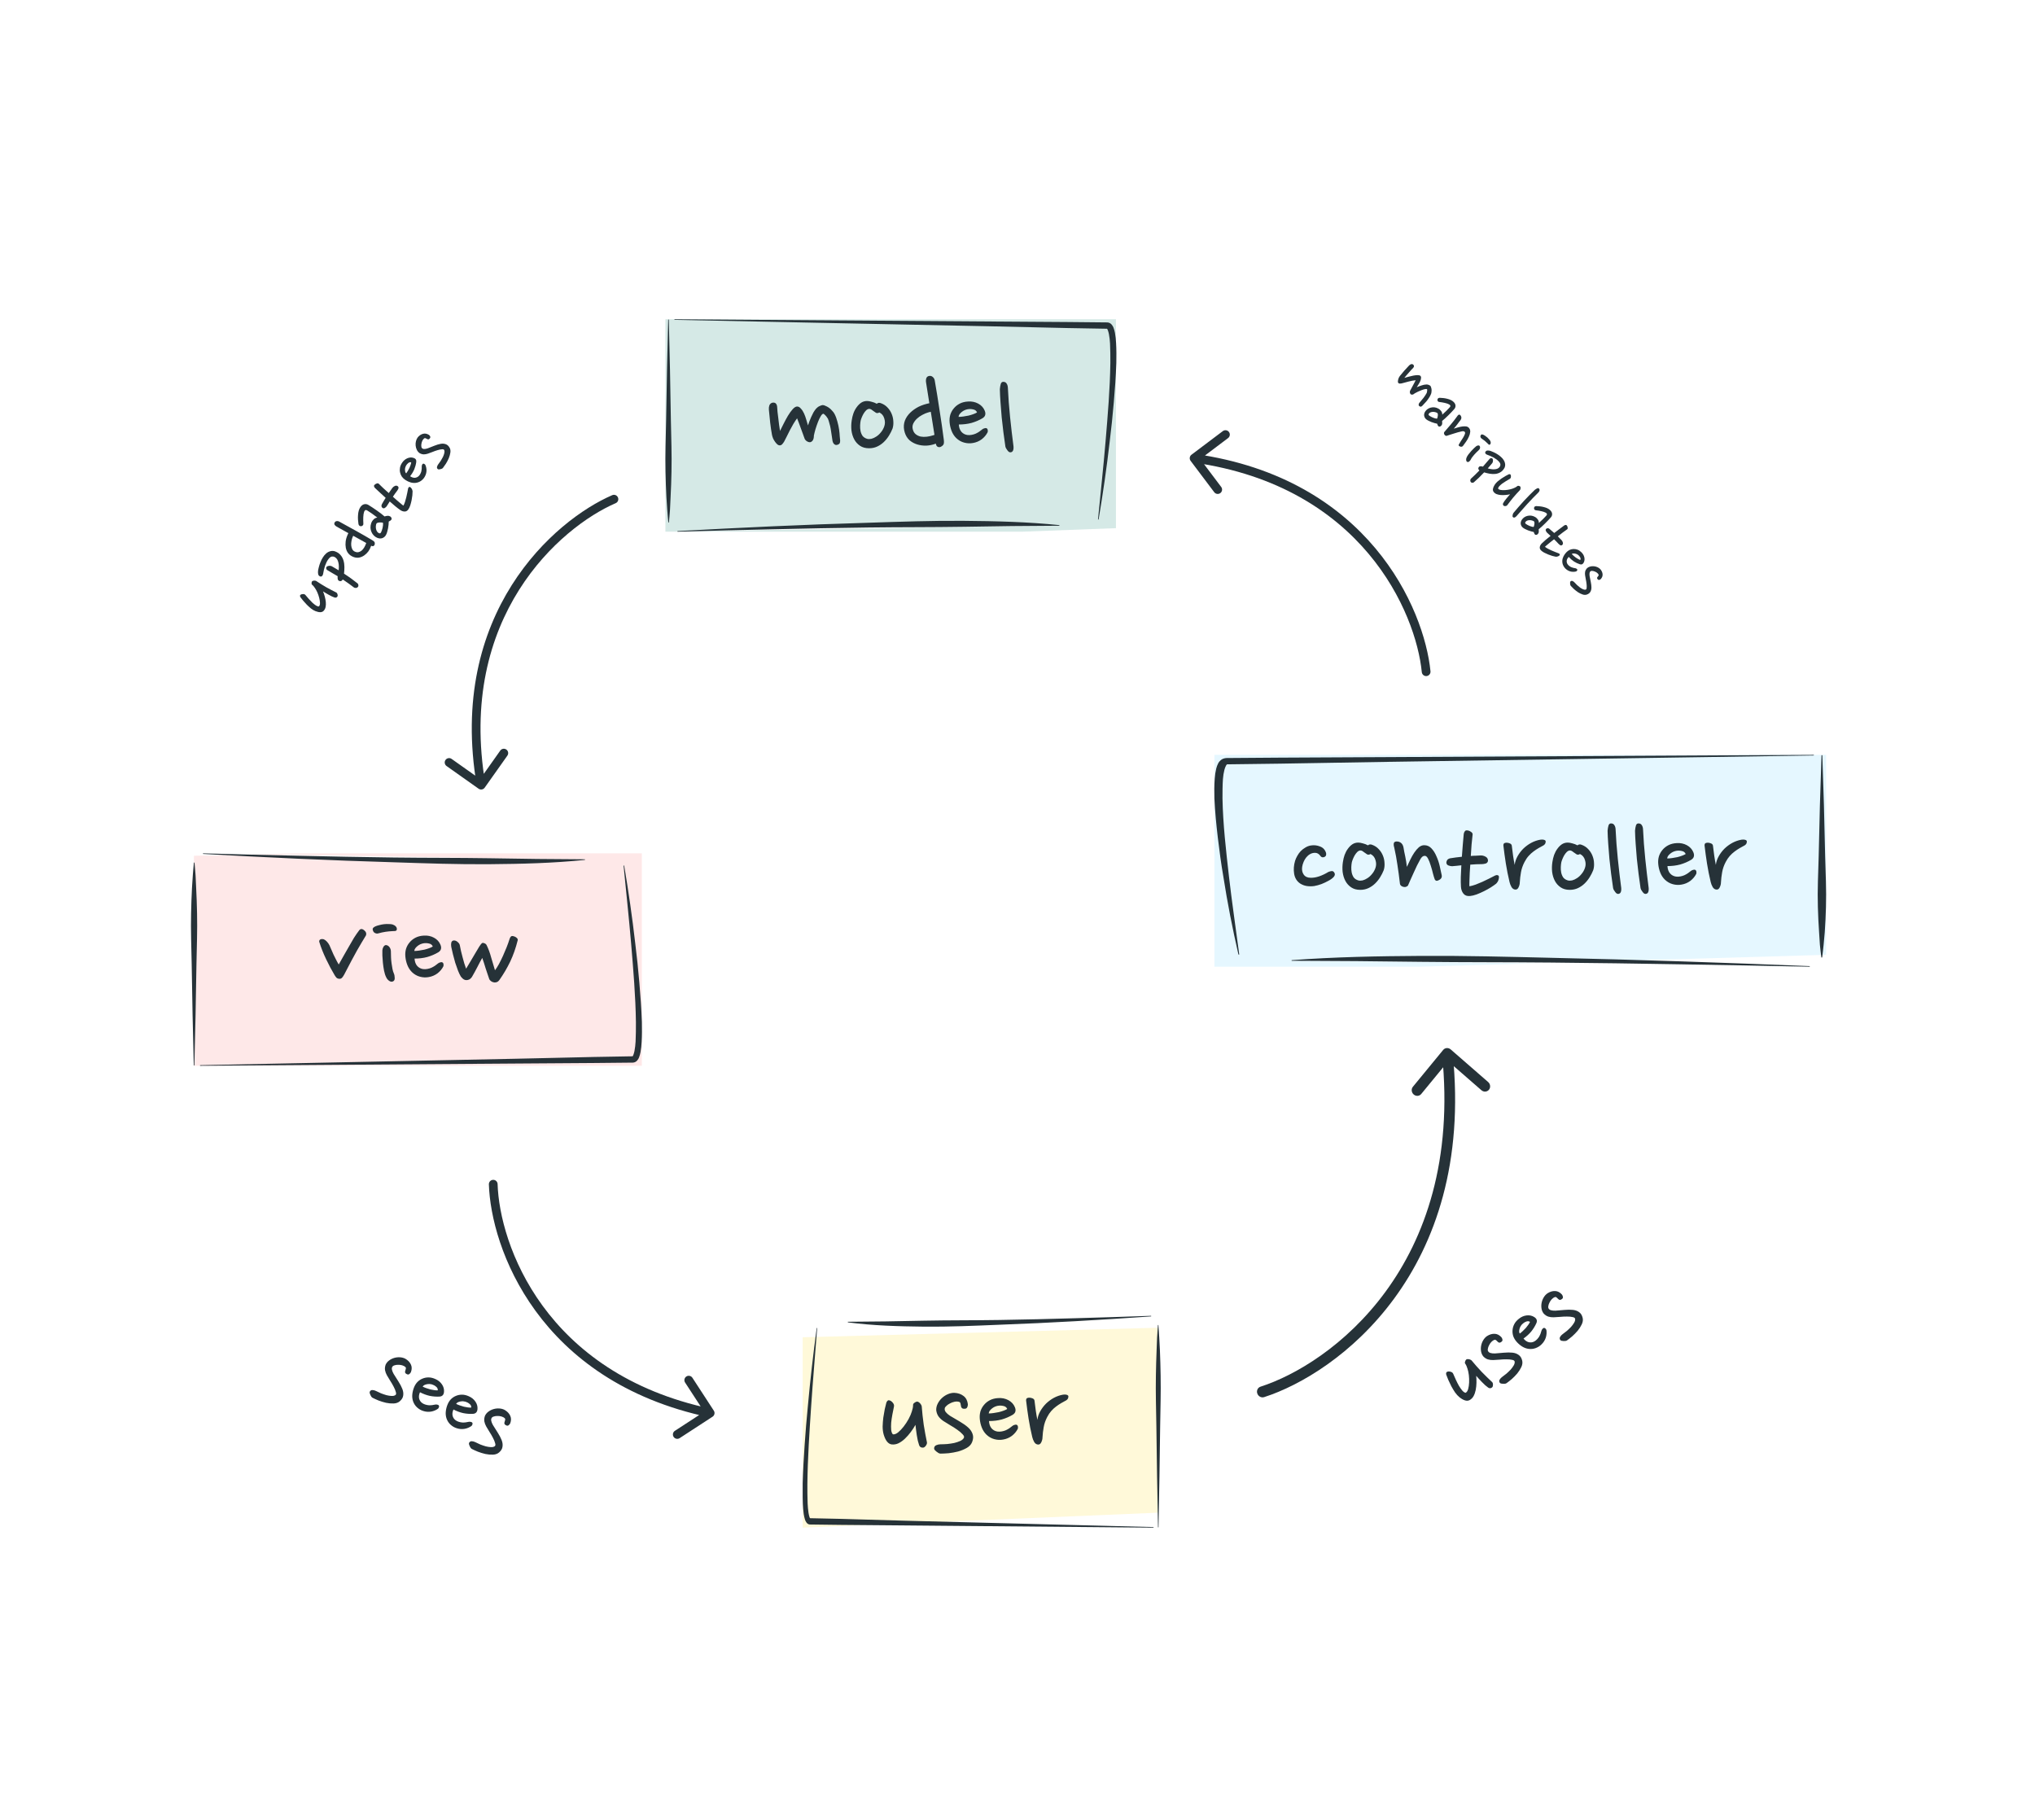 <svg width="682" height="610" viewBox="0 0 682 610" fill="none" xmlns="http://www.w3.org/2000/svg">
<rect width="682" height="610" fill="white"/>
<rect width="682" height="610" fill="white"/>
<g clip-path="url(#clip0)">
<path d="M269 512V448.19L388 445V506.986L269 512Z" fill="#FFF5BF" fill-opacity="0.6"/>
<path d="M388.095 511.9L387.777 494.948L387.539 477.995C387.451 472.341 387.277 466.697 387.38 461.043C387.436 458.221 387.491 455.389 387.618 452.567L387.777 448.329C387.872 446.913 387.944 445.507 388.063 444.091H388.222C388.341 445.507 388.412 446.913 388.508 448.329L388.73 452.567C388.857 455.389 388.913 458.221 388.968 461.043C389.071 466.697 388.897 472.341 388.809 477.995L388.571 494.948L388.253 511.9H388.095Z" fill="#263238"/>
<path d="M385.792 441.1C385.792 441.1 314.321 445.088 284.144 443.094Z" fill="white"/>
<path d="M385.792 441.199C377.321 441.791 368.85 442.326 360.38 442.805C351.909 443.283 343.438 443.679 334.968 443.991C326.495 444.341 318.021 444.719 309.556 444.63C301.091 444.54 292.578 444.291 284.144 443.194V442.994C292.615 442.954 301.085 442.835 309.556 442.635C318.021 442.466 326.495 442.536 334.968 442.396C343.441 442.256 351.914 442.067 360.38 441.808C368.845 441.548 377.326 441.329 385.792 441V441.199Z" fill="#263238"/>
<path d="M386.586 512L302.806 511.252L281.873 511.073L271.398 510.943C271.172 510.932 270.95 510.861 270.747 510.734C270.544 510.607 270.366 510.426 270.223 510.205C270.117 510.049 270.022 509.882 269.937 509.706L269.754 509.228C269.579 508.649 269.446 508.052 269.357 507.443C269.199 506.319 269.099 505.183 269.056 504.042C268.952 501.809 268.96 499.595 268.992 497.391C269.111 492.984 269.365 488.596 269.667 484.218C269.969 479.841 270.318 475.473 270.755 471.125C271.549 462.41 272.55 453.724 273.709 445.079H273.868L272.828 458.162C272.478 462.519 272.145 466.887 271.851 471.245C271.271 479.97 270.676 488.706 270.58 497.411C270.58 499.585 270.58 501.759 270.668 503.903C270.712 504.95 270.81 505.993 270.962 507.024C271.032 507.493 271.136 507.954 271.271 508.4L271.374 508.669C271.401 508.725 271.43 508.778 271.462 508.829C271.525 508.909 271.462 508.829 271.406 508.829L281.873 509.058L302.806 509.657L386.586 511.801V512Z" fill="#263238"/>
</g>
<path d="M299.588 471.476C299.412 472.268 299.236 473.148 299.06 474.116C298.884 475.055 298.752 475.964 298.664 476.844C298.605 477.724 298.605 478.516 298.664 479.22C298.752 479.924 298.943 480.423 299.236 480.716C299.735 480.804 300.307 480.599 300.952 480.1C301.597 479.572 302.228 478.912 302.844 478.12C303.46 477.328 304.017 476.477 304.516 475.568C305.015 474.629 305.367 473.808 305.572 473.104C305.689 472.752 305.792 472.385 305.88 472.004C305.968 471.623 306.012 471.227 306.012 470.816C306.012 470.581 306.159 470.361 306.452 470.156C306.775 469.921 307.039 469.789 307.244 469.76C307.391 469.731 307.552 469.76 307.728 469.848C307.933 469.936 308.109 470.068 308.256 470.244C308.432 470.391 308.579 470.581 308.696 470.816C308.843 471.021 308.916 471.241 308.916 471.476C308.975 472.356 309.063 473.324 309.18 474.38C309.297 475.436 309.429 476.492 309.576 477.548C309.752 478.604 309.928 479.631 310.104 480.628C310.28 481.625 310.456 482.52 310.632 483.312C310.72 483.635 310.632 484.001 310.368 484.412C310.104 484.823 309.811 485.072 309.488 485.16C309.224 485.219 308.945 485.189 308.652 485.072C308.388 484.955 308.183 484.72 308.036 484.368C307.889 483.957 307.743 483.459 307.596 482.872C307.479 482.256 307.361 481.625 307.244 480.98C307.156 480.305 307.068 479.675 306.98 479.088C306.892 478.472 306.833 477.959 306.804 477.548C306.364 478.34 305.836 479.147 305.22 479.968C304.633 480.76 303.988 481.493 303.284 482.168C302.609 482.813 301.891 483.327 301.128 483.708C300.395 484.06 299.632 484.192 298.84 484.104C297.667 483.957 296.772 482.857 296.156 480.804C295.921 479.983 295.804 479.073 295.804 478.076C295.833 477.079 295.907 476.096 296.024 475.128C296.171 474.131 296.332 473.192 296.508 472.312C296.713 471.432 296.889 470.713 297.036 470.156C297.095 469.921 297.212 469.716 297.388 469.54C297.564 469.335 297.769 469.261 298.004 469.32C298.444 469.408 298.84 469.672 299.192 470.112C299.573 470.552 299.705 471.007 299.588 471.476ZM322.079 471.344C322.02 471.021 321.962 470.713 321.903 470.42C321.844 470.127 321.698 469.936 321.463 469.848C320.964 469.701 320.436 469.687 319.879 469.804C319.322 469.921 318.808 470.112 318.339 470.376C317.87 470.611 317.474 470.889 317.151 471.212C316.828 471.505 316.652 471.769 316.623 472.004C316.535 472.444 316.652 472.869 316.975 473.28C317.298 473.691 317.767 474.101 318.383 474.512C319.41 475.128 320.48 475.759 321.595 476.404C322.71 477.049 323.648 477.709 324.411 478.384C325.174 479.059 325.687 479.807 325.951 480.628C326.244 481.42 326.186 482.329 325.775 483.356C325.452 484.148 324.851 484.793 323.971 485.292C323.091 485.791 322.123 486.187 321.067 486.48C320.011 486.744 318.955 486.935 317.899 487.052C316.843 487.14 315.948 487.184 315.215 487.184C315.039 487.184 314.819 487.125 314.555 487.008C314.32 486.861 314.086 486.7 313.851 486.524C313.646 486.348 313.455 486.172 313.279 485.996C313.132 485.791 313.059 485.615 313.059 485.468C313.059 484.94 313.294 484.573 313.763 484.368C314.232 484.163 314.716 484.06 315.215 484.06C315.919 484.06 316.667 484.031 317.459 483.972C318.28 483.884 319.058 483.767 319.791 483.62C320.524 483.444 321.184 483.224 321.771 482.96C322.358 482.696 322.768 482.359 323.003 481.948C323.208 481.596 323.076 481.185 322.607 480.716C322.167 480.217 321.566 479.704 320.803 479.176C320.07 478.648 319.263 478.135 318.383 477.636C317.532 477.137 316.799 476.683 316.183 476.272C315.567 475.861 315.039 475.377 314.599 474.82C314.159 474.233 313.88 473.515 313.763 472.664C313.734 471.901 313.895 471.168 314.247 470.464C314.599 469.76 315.054 469.144 315.611 468.616C316.198 468.059 316.858 467.619 317.591 467.296C318.324 466.973 319.058 466.812 319.791 466.812C321.052 466.871 322.094 467.223 322.915 467.868C323.736 468.484 324.22 469.408 324.367 470.64C324.367 471.051 324.294 471.388 324.147 471.652C324.03 471.916 323.81 472.077 323.487 472.136C323.076 472.195 322.739 472.151 322.475 472.004C322.24 471.828 322.108 471.608 322.079 471.344ZM339.409 474.16C338.265 474.835 337.033 475.363 335.713 475.744C334.393 476.096 332.97 476.272 331.445 476.272C331.504 477.299 331.797 478.12 332.325 478.736C332.853 479.323 333.513 479.675 334.305 479.792C334.774 479.851 335.244 479.836 335.713 479.748C336.212 479.66 336.666 479.528 337.077 479.352C337.517 479.147 337.913 478.927 338.265 478.692C338.617 478.457 338.925 478.223 339.189 477.988C339.453 477.753 339.732 477.607 340.025 477.548C340.318 477.46 340.538 477.445 340.685 477.504C341.096 477.651 341.242 478.091 341.125 478.824C340.656 479.763 339.981 480.569 339.101 481.244C338.221 481.889 337.238 482.3 336.153 482.476C335.214 482.652 334.246 482.608 333.249 482.344C332.252 482.08 331.357 481.567 330.565 480.804C329.89 480.129 329.377 479.337 329.025 478.428C328.673 477.519 328.453 476.58 328.365 475.612C328.277 474.703 328.35 473.837 328.585 473.016C328.849 472.195 329.245 471.476 329.773 470.86C330.301 470.215 330.961 469.687 331.753 469.276C332.545 468.865 333.469 468.631 334.525 468.572C335.786 468.484 336.93 468.719 337.957 469.276C338.984 469.833 339.702 470.611 340.113 471.608C340.348 472.165 340.406 472.649 340.289 473.06C340.201 473.471 339.908 473.837 339.409 474.16ZM334.349 471.168C334.056 471.227 333.733 471.329 333.381 471.476C333.058 471.623 332.75 471.813 332.457 472.048C332.193 472.253 331.944 472.503 331.709 472.796C331.504 473.06 331.386 473.368 331.357 473.72C331.856 473.72 332.398 473.676 332.985 473.588C333.601 473.5 334.188 473.397 334.745 473.28C335.332 473.133 335.86 472.972 336.329 472.796C336.828 472.62 337.238 472.429 337.561 472.224C337.326 471.667 336.886 471.329 336.241 471.212C335.625 471.065 334.994 471.051 334.349 471.168ZM357.343 469.32C356.815 469.613 356.257 469.921 355.671 470.244C355.113 470.567 354.541 470.948 353.955 471.388C353.397 471.799 352.855 472.297 352.327 472.884C351.828 473.441 351.373 474.116 350.963 474.908C350.376 476.023 349.98 477.167 349.775 478.34C349.569 479.484 349.437 480.613 349.379 481.728C349.379 482.256 349.247 482.799 348.983 483.356C348.748 483.884 348.411 484.148 347.971 484.148C347.413 484.148 346.959 483.869 346.607 483.312C346.284 482.725 346.064 482.168 345.947 481.64C345.448 479.557 345.037 477.504 344.715 475.48C344.392 473.427 344.113 471.388 343.879 469.364C343.879 468.953 343.996 468.689 344.231 468.572C344.495 468.455 344.788 468.411 345.111 468.44C345.463 468.469 345.8 468.557 346.123 468.704C346.445 468.851 346.636 469.085 346.695 469.408C346.812 470.493 346.959 471.637 347.135 472.84C347.311 474.013 347.487 475.025 347.663 475.876C347.78 474.879 348.103 473.911 348.631 472.972C349.159 472.033 349.804 471.183 350.567 470.42C351.359 469.657 352.239 469.012 353.207 468.484C354.204 467.956 355.216 467.604 356.243 467.428C356.683 467.369 357.049 467.369 357.343 467.428C357.636 467.487 357.841 467.589 357.959 467.736C358.076 467.883 358.091 468.117 358.003 468.44C357.944 468.763 357.724 469.056 357.343 469.32Z" fill="#263238"/>
<g clip-path="url(#clip1)">
<path d="M215 183V106.81L374 103V177.014L215 183Z" fill="#B9DBD5" fill-opacity="0.6"/>
<path d="M224.14 107.1L224.54 124.1L224.84 141.1C224.95 146.77 225.17 152.43 225.04 158.1C224.97 160.93 224.9 163.77 224.74 166.6L224.54 170.85C224.42 172.27 224.33 173.68 224.18 175.1H223.98C223.83 173.68 223.74 172.27 223.62 170.85L223.34 166.6C223.18 163.77 223.11 160.93 223.04 158.1C222.91 152.43 223.13 146.77 223.24 141.1L223.54 124.1L223.94 107.1H224.14Z" fill="#263238"/>
<path d="M227.04 178.1C227.04 178.1 317.04 174.1 355.04 176.1Z" fill="white"/>
<path d="M227.04 178C237.707 177.406 248.373 176.87 259.04 176.39C269.707 175.91 280.373 175.513 291.04 175.2C301.71 174.85 312.38 174.47 323.04 174.56C333.7 174.65 344.42 174.9 355.04 176V176.2C344.373 176.24 333.707 176.36 323.04 176.56C312.38 176.73 301.71 176.66 291.04 176.8C280.37 176.94 269.7 177.13 259.04 177.39C248.38 177.65 237.7 177.87 227.04 178.2V178Z" fill="#263238"/>
<path d="M226.04 107L331.54 107.75L357.9 107.93L371.09 108.06C371.375 108.071 371.655 108.142 371.91 108.27C372.165 108.397 372.39 108.578 372.57 108.8C372.703 108.957 372.823 109.124 372.93 109.3L373.16 109.78C373.381 110.36 373.549 110.959 373.66 111.57C373.859 112.697 373.986 113.836 374.04 114.98C374.17 117.22 374.16 119.44 374.12 121.65C373.97 126.07 373.65 130.47 373.27 134.86C372.89 139.25 372.45 143.63 371.9 147.99C370.9 156.73 369.64 165.44 368.18 174.11H367.98L369.29 160.99C369.73 156.62 370.15 152.24 370.52 147.87C371.25 139.12 372 130.36 372.12 121.63C372.12 119.45 372.12 117.27 372.01 115.12C371.954 114.07 371.831 113.024 371.64 111.99C371.551 111.519 371.421 111.058 371.25 110.61L371.12 110.34C371.087 110.284 371.05 110.231 371.01 110.18C370.93 110.1 371.01 110.18 371.08 110.18L357.9 109.95L331.54 109.35L226.04 107.2V107Z" fill="#263238"/>
</g>
<path d="M260.444 136.288C260.473 136.757 260.517 137.344 260.576 138.048C260.664 138.723 260.752 139.441 260.84 140.204C260.928 140.937 261.016 141.671 261.104 142.404C261.221 143.137 261.324 143.812 261.412 144.428C261.735 143.783 262.131 142.991 262.6 142.052C263.069 141.113 263.553 140.219 264.052 139.368C264.58 138.488 265.108 137.755 265.636 137.168C266.193 136.552 266.692 136.244 267.132 136.244C267.601 136.244 268.027 136.479 268.408 136.948C268.819 137.388 269.171 137.931 269.464 138.576C269.757 139.221 270.007 139.911 270.212 140.644C270.447 141.377 270.637 142.023 270.784 142.58C270.901 142.199 271.048 141.773 271.224 141.304C271.429 140.805 271.635 140.307 271.84 139.808C272.075 139.28 272.324 138.767 272.588 138.268C272.881 137.769 273.189 137.329 273.512 136.948C273.893 136.537 274.304 136.244 274.744 136.068C275.184 135.863 275.507 135.76 275.712 135.76C275.976 135.76 276.284 135.848 276.636 136.024C277.017 136.171 277.399 136.376 277.78 136.64C278.161 136.904 278.513 137.227 278.836 137.608C279.188 137.96 279.467 138.327 279.672 138.708C280.083 139.5 280.405 140.365 280.64 141.304C280.904 142.243 281.095 143.137 281.212 143.988C281.329 144.839 281.403 145.601 281.432 146.276C281.491 146.921 281.535 147.376 281.564 147.64C281.564 148.021 281.52 148.315 281.432 148.52C281.344 148.696 281.183 148.843 280.948 148.96C280.625 149.107 280.347 149.165 280.112 149.136C279.877 149.077 279.687 148.975 279.54 148.828C279.393 148.681 279.276 148.52 279.188 148.344C279.1 148.139 279.041 147.963 279.012 147.816C278.924 147.141 278.821 146.452 278.704 145.748C278.616 145.044 278.513 144.369 278.396 143.724C278.279 143.049 278.132 142.433 277.956 141.876C277.809 141.289 277.648 140.776 277.472 140.336C277.413 140.219 277.311 140.072 277.164 139.896C277.047 139.691 276.9 139.5 276.724 139.324C276.577 139.148 276.431 139.001 276.284 138.884C276.137 138.767 276.035 138.693 275.976 138.664C275.683 138.664 275.375 138.943 275.052 139.5C274.729 140.028 274.421 140.673 274.128 141.436C273.835 142.199 273.556 143.005 273.292 143.856C273.057 144.677 272.881 145.381 272.764 145.968C272.764 146.731 272.617 147.303 272.324 147.684C272.031 148.036 271.723 148.212 271.4 148.212C271.077 148.212 270.725 148.095 270.344 147.86C269.992 147.596 269.757 147.303 269.64 146.98C269.464 146.511 269.273 145.983 269.068 145.396C268.863 144.809 268.643 144.208 268.408 143.592C268.203 142.976 267.983 142.375 267.748 141.788C267.543 141.201 267.337 140.673 267.132 140.204C266.721 140.761 266.311 141.377 265.9 142.052C265.519 142.727 265.137 143.416 264.756 144.12C264.404 144.824 264.052 145.528 263.7 146.232C263.377 146.907 263.069 147.508 262.776 148.036C262.571 148.359 262.351 148.652 262.116 148.916C261.881 149.151 261.603 149.268 261.28 149.268C261.045 149.268 260.796 149.165 260.532 148.96C260.268 148.725 260.019 148.447 259.784 148.124C259.549 147.801 259.329 147.435 259.124 147.024C258.948 146.613 258.816 146.203 258.728 145.792C258.493 144.531 258.288 143.152 258.112 141.656C257.965 140.131 257.819 138.649 257.672 137.212C257.643 136.713 257.701 136.259 257.848 135.848C258.024 135.408 258.347 135.115 258.816 134.968C259.315 134.88 259.696 134.953 259.96 135.188C260.224 135.423 260.385 135.789 260.444 136.288ZM295.252 135.144C296.132 135.467 296.865 135.951 297.452 136.596C298.068 137.241 298.537 137.975 298.86 138.796C299.183 139.588 299.359 140.409 299.388 141.26C299.447 142.111 299.359 142.903 299.124 143.636C298.801 144.457 298.391 145.264 297.892 146.056C297.393 146.848 296.821 147.552 296.176 148.168C295.531 148.784 294.797 149.283 293.976 149.664C293.155 150.045 292.245 150.236 291.248 150.236C290.045 150.236 289.033 149.957 288.212 149.4C287.391 148.843 286.745 148.124 286.276 147.244C285.807 146.364 285.499 145.367 285.352 144.252C285.235 143.137 285.264 142.023 285.44 140.908C285.557 140.087 285.748 139.295 286.012 138.532C286.305 137.74 286.672 137.051 287.112 136.464C287.552 135.848 288.051 135.349 288.608 134.968C289.195 134.587 289.855 134.396 290.588 134.396C290.999 134.396 291.512 134.484 292.128 134.66C292.744 134.807 293.316 135.027 293.844 135.32C294.225 134.968 294.695 134.909 295.252 135.144ZM293.58 138.356C293.257 138.151 292.876 137.887 292.436 137.564C292.025 137.212 291.659 137.036 291.336 137.036C290.984 137.036 290.632 137.197 290.28 137.52C289.957 137.843 289.664 138.224 289.4 138.664C289.165 139.075 288.96 139.5 288.784 139.94C288.608 140.38 288.491 140.732 288.432 140.996C288.344 141.436 288.285 141.964 288.256 142.58C288.227 143.196 288.271 143.812 288.388 144.428C288.505 145.015 288.725 145.557 289.048 146.056C289.4 146.525 289.913 146.863 290.588 147.068C290.999 147.185 291.483 147.185 292.04 147.068C292.597 146.921 293.14 146.672 293.668 146.32C294.225 145.968 294.739 145.499 295.208 144.912C295.707 144.325 296.088 143.651 296.352 142.888C296.645 142.037 296.645 141.157 296.352 140.248C296.088 139.309 295.531 138.635 294.68 138.224C294.475 138.371 294.269 138.444 294.064 138.444C293.859 138.444 293.697 138.415 293.58 138.356ZM310.357 128.192C310.269 127.664 310.299 127.18 310.445 126.74C310.621 126.3 310.959 126.051 311.457 125.992C311.897 125.933 312.279 126.051 312.601 126.344C312.953 126.637 313.173 127.019 313.261 127.488C313.848 130.861 314.391 134.22 314.889 137.564C315.417 140.879 315.887 144.135 316.297 147.332C316.415 148.183 316.356 148.769 316.121 149.092C315.887 149.385 315.608 149.605 315.285 149.752C314.933 149.899 314.596 149.899 314.273 149.752C313.98 149.605 313.789 149.341 313.701 148.96L313.657 148.696L313.481 148.74C312.513 149.092 311.501 149.297 310.445 149.356C309.389 149.385 308.377 149.253 307.409 148.96C306.441 148.667 305.576 148.197 304.813 147.552C304.08 146.877 303.552 146.027 303.229 145C302.525 142.741 302.965 140.688 304.549 138.84C305.224 138.077 306.06 137.388 307.057 136.772C308.055 136.156 309.257 135.672 310.665 135.32L311.457 135.144L310.357 128.192ZM305.913 143.9C306.089 144.604 306.412 145.147 306.881 145.528C307.351 145.909 307.908 146.173 308.553 146.32C309.199 146.437 309.888 146.452 310.621 146.364C311.355 146.276 312.073 146.115 312.777 145.88L313.173 145.748L311.941 138.004L311.061 138.224C310.445 138.4 309.785 138.679 309.081 139.06C308.407 139.412 307.805 139.837 307.277 140.336C306.749 140.835 306.339 141.392 306.045 142.008C305.781 142.624 305.737 143.255 305.913 143.9ZM329.296 140.16C328.152 140.835 326.92 141.363 325.6 141.744C324.28 142.096 322.857 142.272 321.332 142.272C321.39 143.299 321.684 144.12 322.212 144.736C322.74 145.323 323.4 145.675 324.192 145.792C324.661 145.851 325.13 145.836 325.6 145.748C326.098 145.66 326.553 145.528 326.964 145.352C327.404 145.147 327.8 144.927 328.152 144.692C328.504 144.457 328.812 144.223 329.076 143.988C329.34 143.753 329.618 143.607 329.912 143.548C330.205 143.46 330.425 143.445 330.572 143.504C330.982 143.651 331.129 144.091 331.012 144.824C330.542 145.763 329.868 146.569 328.988 147.244C328.108 147.889 327.125 148.3 326.04 148.476C325.101 148.652 324.133 148.608 323.136 148.344C322.138 148.08 321.244 147.567 320.452 146.804C319.777 146.129 319.264 145.337 318.912 144.428C318.56 143.519 318.34 142.58 318.252 141.612C318.164 140.703 318.237 139.837 318.472 139.016C318.736 138.195 319.132 137.476 319.66 136.86C320.188 136.215 320.848 135.687 321.64 135.276C322.432 134.865 323.356 134.631 324.412 134.572C325.673 134.484 326.817 134.719 327.844 135.276C328.87 135.833 329.589 136.611 330 137.608C330.234 138.165 330.293 138.649 330.176 139.06C330.088 139.471 329.794 139.837 329.296 140.16ZM324.236 137.168C323.942 137.227 323.62 137.329 323.268 137.476C322.945 137.623 322.637 137.813 322.344 138.048C322.08 138.253 321.83 138.503 321.596 138.796C321.39 139.06 321.273 139.368 321.244 139.72C321.742 139.72 322.285 139.676 322.872 139.588C323.488 139.5 324.074 139.397 324.632 139.28C325.218 139.133 325.746 138.972 326.216 138.796C326.714 138.62 327.125 138.429 327.448 138.224C327.213 137.667 326.773 137.329 326.128 137.212C325.512 137.065 324.881 137.051 324.236 137.168ZM337.77 129.908C337.916 133.105 338.166 136.42 338.518 139.852C338.87 143.255 339.251 146.511 339.662 149.62C339.75 150.911 339.398 151.571 338.606 151.6C338.43 151.6 338.254 151.541 338.078 151.424C337.902 151.277 337.74 151.101 337.594 150.896C337.447 150.691 337.3 150.471 337.154 150.236C337.036 150.001 336.963 149.796 336.934 149.62C336.699 148.124 336.479 146.54 336.274 144.868C336.068 143.196 335.878 141.524 335.702 139.852C335.555 138.151 335.423 136.493 335.306 134.88C335.188 133.267 335.115 131.785 335.086 130.436C335.144 129.732 335.247 129.145 335.394 128.676C335.54 128.177 335.848 127.943 336.318 127.972C336.816 128.001 337.168 128.207 337.374 128.588C337.608 128.94 337.74 129.38 337.77 129.908Z" fill="#263238"/>
<g clip-path="url(#clip2)">
<path d="M65 363V286.81L224 283V357.014L65 363Z" fill="#FDD9D9" fill-opacity="0.6"/>
<path d="M65.14 357.1L65.54 340.1L65.84 323.1C65.95 317.43 66.17 311.77 66.04 306.1C65.97 303.27 65.9 300.43 65.74 297.6L65.54 293.35C65.42 291.93 65.33 290.52 65.18 289.1H64.98C64.83 290.52 64.74 291.93 64.62 293.35L64.34 297.6C64.18 300.43 64.11 303.27 64.04 306.1C63.91 311.77 64.13 317.43 64.24 323.1L64.54 340.1L64.94 357.1H65.14Z" fill="#263238"/>
<path d="M68.04 286.1C68.04 286.1 158.04 290.1 196.04 288.1Z" fill="white"/>
<path d="M68.04 286.2C78.707 286.794 89.373 287.33 100.04 287.81C110.707 288.29 121.373 288.687 132.04 289C142.71 289.35 153.38 289.73 164.04 289.64C174.7 289.55 185.42 289.3 196.04 288.2V288C185.373 287.96 174.707 287.84 164.04 287.64C153.38 287.47 142.71 287.54 132.04 287.4C121.37 287.26 110.7 287.07 100.04 286.81C89.38 286.55 78.7 286.33 68.04 286V286.2Z" fill="#263238"/>
<path d="M67.04 357.2L172.54 356.45L198.9 356.27L212.09 356.14C212.375 356.13 212.655 356.058 212.91 355.93C213.165 355.803 213.39 355.622 213.57 355.4C213.703 355.243 213.823 355.076 213.93 354.9L214.16 354.42C214.381 353.84 214.549 353.241 214.66 352.63C214.859 351.503 214.986 350.364 215.04 349.22C215.17 346.98 215.16 344.76 215.12 342.55C214.97 338.13 214.65 333.73 214.27 329.34C213.89 324.95 213.45 320.57 212.9 316.21C211.9 307.47 210.64 298.76 209.18 290.09H208.98L210.29 303.21C210.73 307.58 211.15 311.96 211.52 316.33C212.25 325.08 213 333.84 213.12 342.57C213.12 344.75 213.12 346.93 213.01 349.08C212.954 350.13 212.831 351.176 212.64 352.21C212.551 352.681 212.421 353.143 212.25 353.59L212.12 353.86C212.087 353.916 212.05 353.969 212.01 354.02C211.93 354.1 212.01 354.02 212.08 354.02L198.9 354.25L172.54 354.85L67.04 357V357.2Z" fill="#263238"/>
</g>
<path d="M122.632 313.528C122.163 314.32 121.693 315.097 121.224 315.86C120.755 316.623 120.241 317.503 119.684 318.5C119.156 319.468 118.54 320.597 117.836 321.888C117.132 323.179 116.311 324.748 115.372 326.596C115.137 327.036 114.903 327.388 114.668 327.652C114.433 327.916 114.155 328.048 113.832 328.048C113.392 328.048 113.04 327.931 112.776 327.696C112.541 327.432 112.336 327.153 112.16 326.86C111.192 325.247 110.239 323.457 109.3 321.492C108.361 319.527 107.599 317.605 107.012 315.728C106.953 315.581 106.953 315.42 107.012 315.244C107.1 315.039 107.217 314.907 107.364 314.848C107.657 314.701 108.039 314.687 108.508 314.804C108.86 314.951 109.212 315.215 109.564 315.596C109.916 315.977 110.195 316.373 110.4 316.784C110.576 317.195 110.781 317.664 111.016 318.192C111.251 318.72 111.5 319.292 111.764 319.908C112.057 320.495 112.351 321.081 112.644 321.668C112.937 322.255 113.231 322.783 113.524 323.252C114.023 322.372 114.551 321.433 115.108 320.436C115.695 319.409 116.281 318.383 116.868 317.356C117.455 316.3 118.041 315.288 118.628 314.32C119.244 313.352 119.845 312.487 120.432 311.724C120.579 311.519 120.784 311.401 121.048 311.372C121.312 311.343 121.605 311.445 121.928 311.68C122.661 312.237 122.896 312.853 122.632 313.528ZM132.985 311.548C132.926 311.841 132.721 312.003 132.369 312.032C132.017 312.061 131.724 312.076 131.489 312.076C130.756 312.105 129.993 312.179 129.201 312.296C128.438 312.413 127.632 312.589 126.781 312.824C126.429 312.941 126.048 312.897 125.637 312.692C125.226 312.487 124.977 312.076 124.889 311.46C124.889 311.225 124.977 311.035 125.153 310.888C125.329 310.741 125.534 310.609 125.769 310.492C126.15 310.316 126.605 310.169 127.133 310.052C127.661 309.905 128.189 309.803 128.717 309.744C129.274 309.685 129.802 309.671 130.301 309.7C130.8 309.7 131.21 309.744 131.533 309.832C132.002 309.979 132.369 310.199 132.633 310.492C132.926 310.785 133.044 311.137 132.985 311.548ZM131.973 326.2C132.178 326.669 132.281 327.183 132.281 327.74C132.31 328.268 132.164 328.635 131.841 328.84C131.43 329.104 130.99 329.089 130.521 328.796C130.052 328.503 129.7 328.107 129.465 327.608C129.142 326.992 128.893 326.244 128.717 325.364C128.541 324.455 128.409 323.56 128.321 322.68C128.233 321.8 128.174 320.979 128.145 320.216C128.145 319.453 128.145 318.881 128.145 318.5C128.174 318.089 128.292 317.708 128.497 317.356C128.702 317.004 128.966 316.799 129.289 316.74C129.817 316.769 130.242 317.019 130.565 317.488C130.888 317.928 131.034 318.485 131.005 319.16C131.005 319.688 131.02 320.275 131.049 320.92C131.078 321.565 131.137 322.211 131.225 322.856C131.313 323.501 131.416 324.132 131.533 324.748C131.65 325.335 131.797 325.819 131.973 326.2ZM146.897 319.16C145.753 319.835 144.521 320.363 143.201 320.744C141.881 321.096 140.459 321.272 138.933 321.272C138.992 322.299 139.285 323.12 139.813 323.736C140.341 324.323 141.001 324.675 141.793 324.792C142.263 324.851 142.732 324.836 143.201 324.748C143.7 324.66 144.155 324.528 144.565 324.352C145.005 324.147 145.401 323.927 145.753 323.692C146.105 323.457 146.413 323.223 146.677 322.988C146.941 322.753 147.22 322.607 147.513 322.548C147.807 322.46 148.027 322.445 148.173 322.504C148.584 322.651 148.731 323.091 148.613 323.824C148.144 324.763 147.469 325.569 146.589 326.244C145.709 326.889 144.727 327.3 143.641 327.476C142.703 327.652 141.735 327.608 140.737 327.344C139.74 327.08 138.845 326.567 138.053 325.804C137.379 325.129 136.865 324.337 136.513 323.428C136.161 322.519 135.941 321.58 135.853 320.612C135.765 319.703 135.839 318.837 136.073 318.016C136.337 317.195 136.733 316.476 137.261 315.86C137.789 315.215 138.449 314.687 139.241 314.276C140.033 313.865 140.957 313.631 142.013 313.572C143.275 313.484 144.419 313.719 145.445 314.276C146.472 314.833 147.191 315.611 147.601 316.608C147.836 317.165 147.895 317.649 147.777 318.06C147.689 318.471 147.396 318.837 146.897 319.16ZM141.837 316.168C141.544 316.227 141.221 316.329 140.869 316.476C140.547 316.623 140.239 316.813 139.945 317.048C139.681 317.253 139.432 317.503 139.197 317.796C138.992 318.06 138.875 318.368 138.845 318.72C139.344 318.72 139.887 318.676 140.473 318.588C141.089 318.5 141.676 318.397 142.233 318.28C142.82 318.133 143.348 317.972 143.817 317.796C144.316 317.62 144.727 317.429 145.049 317.224C144.815 316.667 144.375 316.329 143.729 316.212C143.113 316.065 142.483 316.051 141.837 316.168ZM167.339 328.488C167.104 328.811 166.84 329.031 166.547 329.148C166.254 329.236 165.99 329.28 165.755 329.28C165.344 329.251 164.963 329.119 164.611 328.884C164.259 328.62 164.039 328.356 163.951 328.092C163.775 327.593 163.584 327.036 163.379 326.42C163.174 325.804 162.968 325.188 162.763 324.572C162.587 323.927 162.396 323.311 162.191 322.724C161.986 322.108 161.795 321.551 161.619 321.052C161.032 322.079 160.475 323.12 159.947 324.176C159.419 325.203 158.832 326.273 158.187 327.388C157.894 327.828 157.556 328.136 157.175 328.312C156.794 328.459 156.471 328.517 156.207 328.488C155.826 328.459 155.474 328.312 155.151 328.048C154.858 327.784 154.623 327.535 154.447 327.3C154.124 326.772 153.802 326.097 153.479 325.276C153.156 324.425 152.848 323.545 152.555 322.636C152.291 321.697 152.042 320.773 151.807 319.864C151.572 318.925 151.382 318.089 151.235 317.356C151.147 316.857 151.147 316.388 151.235 315.948C151.352 315.508 151.616 315.259 152.027 315.2C152.526 315.171 152.98 315.347 153.391 315.728C153.802 316.08 154.036 316.432 154.095 316.784C154.212 317.371 154.344 318.016 154.491 318.72C154.667 319.395 154.843 320.084 155.019 320.788C155.224 321.492 155.415 322.181 155.591 322.856C155.796 323.531 156.002 324.132 156.207 324.66C156.647 323.956 157.131 323.149 157.659 322.24C158.216 321.301 158.744 320.407 159.243 319.556C159.742 318.676 160.196 317.913 160.607 317.268C161.018 316.623 161.34 316.227 161.575 316.08C161.751 315.963 162 315.977 162.323 316.124C162.646 316.241 162.88 316.417 163.027 316.652C163.672 317.943 164.2 319.365 164.611 320.92C165.051 322.445 165.476 323.868 165.887 325.188C166.298 324.66 166.738 323.971 167.207 323.12C167.676 322.24 168.131 321.316 168.571 320.348C169.011 319.38 169.422 318.412 169.803 317.444C170.184 316.476 170.492 315.611 170.727 314.848C170.962 314.056 171.284 313.675 171.695 313.704C172.223 313.763 172.678 313.939 173.059 314.232C173.44 314.525 173.587 314.833 173.499 315.156C172.854 317.737 172.018 320.113 170.991 322.284C169.964 324.425 168.747 326.493 167.339 328.488Z" fill="#263238"/>
<path d="M102.382 199.44C102.71 199.839 103.082 200.273 103.498 200.741C103.899 201.197 104.303 201.62 104.71 202.009C105.128 202.384 105.524 202.694 105.9 202.941C106.287 203.173 106.612 203.273 106.874 203.241C107.114 203.026 107.235 202.659 107.239 202.14C107.227 201.61 107.144 201.035 106.989 200.415C106.834 199.796 106.626 199.183 106.366 198.576C106.091 197.958 105.818 197.46 105.546 197.081C105.415 196.884 105.272 196.688 105.115 196.495C104.959 196.301 104.778 196.124 104.572 195.963C104.454 195.87 104.402 195.711 104.414 195.483C104.423 195.229 104.46 195.045 104.526 194.931C104.569 194.846 104.647 194.777 104.76 194.723C104.885 194.655 105.02 194.618 105.166 194.614C105.308 194.583 105.461 194.584 105.625 194.618C105.785 194.625 105.924 194.674 106.042 194.766C106.506 195.082 107.025 195.418 107.6 195.773C108.176 196.129 108.756 196.477 109.343 196.818C109.941 197.144 110.525 197.458 111.094 197.761C111.662 198.064 112.18 198.327 112.646 198.55C112.842 198.632 112.991 198.82 113.093 199.114C113.195 199.407 113.205 199.652 113.123 199.848C113.049 200.003 112.924 200.131 112.751 200.232C112.588 200.319 112.39 200.329 112.156 200.265C111.893 200.177 111.586 200.055 111.234 199.898C110.879 199.716 110.517 199.527 110.148 199.333C109.775 199.112 109.425 198.909 109.096 198.723C108.753 198.525 108.473 198.353 108.256 198.207C108.48 198.738 108.677 199.319 108.847 199.95C109.014 200.554 109.128 201.165 109.19 201.783C109.248 202.374 109.224 202.935 109.116 203.467C109.004 203.973 108.771 204.407 108.416 204.769C107.883 205.299 106.98 205.316 105.71 204.819C105.206 204.615 104.705 204.317 104.205 203.925C103.717 203.52 103.253 203.097 102.814 202.659C102.372 202.194 101.965 201.745 101.593 201.312C101.233 200.863 100.942 200.493 100.72 200.201C100.625 200.08 100.568 199.94 100.549 199.783C100.515 199.614 100.559 199.483 100.681 199.388C100.897 199.202 101.185 199.107 101.544 199.104C101.914 199.085 102.193 199.197 102.382 199.44ZM119.841 195.537C119.991 195.678 120.081 195.866 120.109 196.102C120.153 196.35 120.104 196.548 119.963 196.698C119.752 196.937 119.507 197.053 119.227 197.047C118.947 197.041 118.748 196.993 118.631 196.9C118.072 196.463 117.48 196.023 116.855 195.581C116.214 195.127 115.554 194.669 114.872 194.207C114.752 194.421 114.599 194.586 114.414 194.701C114.225 194.791 114.035 194.807 113.842 194.751C113.511 194.658 113.302 194.471 113.215 194.189C113.127 193.907 113.11 193.55 113.164 193.118C112.563 192.766 111.969 192.419 111.382 192.079C110.807 191.723 110.241 191.387 109.683 191.069C109.584 191.014 109.509 190.944 109.458 190.857C109.408 190.77 109.37 190.681 109.346 190.591C109.307 190.49 109.304 190.357 109.338 190.193C109.414 189.945 109.639 189.778 110.014 189.692C110.401 189.592 110.776 189.613 111.139 189.755C111.453 189.929 111.811 190.138 112.213 190.382C112.611 190.599 113.041 190.853 113.502 191.142C113.553 190.684 113.571 190.237 113.558 189.799C113.556 189.347 113.505 188.928 113.405 188.541C113.316 188.14 113.18 187.784 112.996 187.474C112.797 187.153 112.533 186.899 112.205 186.713C111.932 186.547 111.625 186.484 111.284 186.526C110.929 186.556 110.583 186.771 110.246 187.171C109.944 187.527 109.685 187.917 109.471 188.342C109.268 188.753 109.088 189.18 108.929 189.625C108.782 190.055 108.657 190.502 108.554 190.967C108.463 191.417 108.377 191.86 108.297 192.295C108.253 192.593 108.144 192.839 107.968 193.033C107.789 193.201 107.618 193.268 107.454 193.235C107.057 193.137 106.798 192.923 106.678 192.592C106.569 192.246 106.538 191.831 106.586 191.346C106.643 190.94 106.74 190.483 106.878 189.974C107.012 189.439 107.187 188.913 107.403 188.395C107.616 187.85 107.873 187.34 108.174 186.865C108.472 186.363 108.819 185.935 109.215 185.581C109.596 185.216 110.023 184.957 110.497 184.807C110.967 184.63 111.489 184.6 112.061 184.716C112.933 184.995 113.61 185.418 114.091 185.985C114.569 186.525 114.91 187.148 115.116 187.854C115.319 188.535 115.421 189.267 115.423 190.051C115.423 190.809 115.379 191.545 115.294 192.261C116.145 192.809 116.971 193.373 117.773 193.953C118.575 194.534 119.265 195.062 119.841 195.537ZM112.834 176.508C112.535 176.344 112.304 176.14 112.141 175.894C111.989 175.633 111.997 175.366 112.163 175.093C112.306 174.85 112.515 174.705 112.788 174.658C113.073 174.597 113.351 174.636 113.62 174.776C115.541 175.806 117.437 176.851 119.308 177.913C121.176 178.949 122.991 179.991 124.754 181.04C125.227 181.315 125.498 181.574 125.567 181.818C125.622 182.051 125.623 182.277 125.57 182.496C125.505 182.73 125.373 182.899 125.173 183.003C124.984 183.093 124.777 183.085 124.552 182.979L124.402 182.898L124.355 183.003C124.152 183.626 123.858 184.214 123.473 184.766C123.073 185.307 122.61 185.762 122.083 186.132C121.557 186.502 120.982 186.751 120.359 186.88C119.734 186.983 119.1 186.914 118.459 186.673C117.051 186.139 116.195 185.114 115.891 183.595C115.773 182.958 115.756 182.268 115.838 181.527C115.921 180.786 116.15 179.993 116.526 179.149L116.749 178.684L112.834 176.508ZM118.961 184.896C119.383 185.084 119.781 185.136 120.157 185.05C120.532 184.964 120.883 184.789 121.209 184.523C121.521 184.246 121.799 183.906 122.043 183.504C122.286 183.102 122.487 182.679 122.646 182.234L122.735 181.984L118.372 179.563L118.137 180.09C117.983 180.468 117.864 180.908 117.779 181.41C117.691 181.886 117.668 182.355 117.71 182.815C117.753 183.275 117.871 183.699 118.065 184.088C118.27 184.462 118.569 184.731 118.961 184.896ZM123.422 169.207C123.879 169.47 124.355 169.771 124.848 170.11C125.338 170.423 125.824 170.756 126.306 171.109C126.8 171.448 127.267 171.79 127.708 172.135C128.149 172.48 128.54 172.799 128.881 173.089C129.572 172.872 130.078 172.817 130.397 172.925C130.727 173.018 130.959 173.175 131.093 173.399C131.288 173.694 131.301 173.965 131.132 174.212C130.959 174.432 130.677 174.626 130.285 174.793C130.271 175.114 130.248 175.476 130.218 175.879C130.172 176.27 130.115 176.676 130.047 177.096C129.964 177.505 129.866 177.903 129.753 178.289C129.641 178.675 129.509 179.01 129.357 179.294C129.062 179.822 128.64 180.179 128.091 180.366C127.554 180.538 126.983 180.494 126.38 180.235C125.973 180.059 125.61 179.81 125.292 179.49C124.959 179.158 124.7 178.778 124.515 178.348C124.315 177.907 124.198 177.436 124.163 176.935C124.14 176.419 124.217 175.898 124.392 175.371C124.428 175.234 124.501 175.065 124.61 174.866C124.73 174.652 124.872 174.455 125.036 174.276C125.197 174.07 125.395 173.893 125.63 173.745C125.864 173.596 126.139 173.503 126.453 173.465C126.204 173.269 125.926 173.064 125.62 172.848C125.312 172.606 124.997 172.372 124.677 172.145C124.357 171.918 124.053 171.716 123.766 171.538C123.475 171.334 123.222 171.172 123.008 171.052C122.765 170.909 122.563 170.893 122.404 171.006C122.242 171.092 122.117 171.267 122.029 171.53C121.871 171.975 121.776 172.565 121.746 173.3C121.716 174.035 121.725 174.765 121.774 175.491C121.802 175.726 121.74 175.927 121.587 176.092C121.446 176.242 121.271 176.33 121.061 176.355C120.851 176.381 120.667 176.343 120.509 176.243C120.336 176.131 120.213 175.94 120.14 175.669C120.071 175.212 120.018 174.72 119.98 174.193C119.942 173.666 119.946 173.147 119.99 172.636C120.019 172.114 120.099 171.619 120.228 171.151C120.357 170.683 120.553 170.267 120.814 169.903C121.202 169.377 121.63 169.072 122.099 168.989C122.553 168.894 122.994 168.966 123.422 169.207ZM126.16 175.475C126.054 175.701 125.989 175.981 125.963 176.317C125.934 176.626 125.954 176.95 126.021 177.287C126.086 177.598 126.208 177.896 126.389 178.18C126.567 178.437 126.802 178.621 127.095 178.732C127.206 178.772 127.318 178.765 127.431 178.711C127.556 178.643 127.649 178.538 127.712 178.398C127.915 177.987 128.086 177.481 128.225 176.879C128.362 176.251 128.408 175.707 128.366 175.246C128.277 175.177 128.133 175.135 127.931 175.12C127.715 175.093 127.495 175.086 127.271 175.1C127.032 175.103 126.803 175.137 126.585 175.204C126.379 175.256 126.237 175.346 126.16 175.475ZM131.477 163.551C131.681 163.26 131.966 163.033 132.331 162.869C132.697 162.705 133.034 162.743 133.343 162.985C133.569 163.21 133.622 163.476 133.5 163.784C133.374 164.065 133.254 164.279 133.139 164.426C132.909 164.72 132.669 165.042 132.419 165.391C132.169 165.741 131.92 166.103 131.674 166.479C132.136 166.888 132.568 167.274 132.972 167.638C133.386 167.986 133.757 168.3 134.083 168.579C134.395 168.847 134.654 169.062 134.86 169.223C135.066 169.384 135.182 169.463 135.208 169.459C135.402 169.09 135.577 168.67 135.733 168.199C135.885 167.702 136.024 167.206 136.15 166.712C136.273 166.192 136.384 165.686 136.484 165.195C136.58 164.678 136.674 164.195 136.766 163.745C136.808 163.54 136.889 163.391 137.01 163.296C137.143 163.187 137.273 163.158 137.399 163.209C137.583 163.306 137.765 163.484 137.942 163.741C138.12 163.999 138.229 164.298 138.271 164.639C138.275 164.997 138.25 165.452 138.198 166.004C138.142 166.529 138.056 167.078 137.94 167.651C137.823 168.224 137.679 168.786 137.507 169.339C137.332 169.866 137.132 170.302 136.908 170.649C136.573 171.168 136.153 171.432 135.648 171.44C135.144 171.448 134.645 171.283 134.152 170.944C133.659 170.605 133.109 170.187 132.503 169.689C131.909 169.176 131.278 168.635 130.61 168.065C130.421 168.367 130.237 168.662 130.06 168.949C129.879 169.211 129.711 169.471 129.556 169.729C129.407 169.92 129.196 170.098 128.923 170.264C128.663 170.416 128.407 170.394 128.157 170.198C128.069 170.129 127.98 170 127.891 169.812C127.802 169.623 127.818 169.375 127.94 169.068C128.309 168.385 128.744 167.647 129.246 166.854C128.59 166.27 127.961 165.694 127.361 165.129C126.76 164.564 126.212 164.053 125.718 163.594C125.553 163.441 125.439 163.269 125.376 163.077C125.312 162.886 125.321 162.738 125.402 162.635C125.583 162.374 125.833 162.191 126.152 162.085C126.469 161.954 126.715 161.957 126.892 162.095C127.345 162.545 127.865 163.047 128.451 163.6C129.049 164.139 129.661 164.69 130.288 165.252C130.488 164.935 130.692 164.644 130.9 164.379C131.103 164.089 131.296 163.813 131.477 163.551ZM139.509 154.791C139.399 155.628 139.18 156.453 138.853 157.264C138.512 158.063 138.042 158.845 137.443 159.61C137.981 159.983 138.507 160.158 139.023 160.135C139.524 160.101 139.959 159.908 140.329 159.557C140.542 159.345 140.719 159.104 140.859 158.835C141.011 158.55 141.123 158.271 141.196 157.996C141.266 157.695 141.311 157.41 141.331 157.142C141.352 156.873 141.355 156.627 141.341 156.403C141.327 156.178 141.363 155.981 141.449 155.811C141.52 155.63 141.598 155.514 141.685 155.463C141.92 155.315 142.198 155.414 142.519 155.76C142.806 156.364 142.945 157.018 142.938 157.724C142.916 158.418 142.736 159.072 142.399 159.684C142.119 160.224 141.717 160.692 141.193 161.088C140.67 161.484 140.062 161.731 139.369 161.828C138.766 161.902 138.168 161.848 137.574 161.668C136.98 161.488 136.424 161.23 135.904 160.894C135.414 160.581 135.009 160.205 134.69 159.765C134.382 159.311 134.177 158.83 134.076 158.324C133.959 157.807 133.954 157.269 134.059 156.711C134.164 156.153 134.409 155.598 134.793 155.046C135.244 154.379 135.81 153.898 136.492 153.602C137.174 153.306 137.846 153.251 138.507 153.437C138.878 153.538 139.144 153.698 139.303 153.918C139.475 154.123 139.543 154.414 139.509 154.791ZM136.025 156.152C135.939 156.322 135.864 156.524 135.8 156.758C135.747 156.977 135.721 157.206 135.724 157.445C135.723 157.658 135.75 157.881 135.805 158.114C135.857 158.32 135.965 158.5 136.13 158.653C136.326 158.403 136.517 158.114 136.703 157.785C136.9 157.442 137.079 157.108 137.239 156.782C137.395 156.431 137.522 156.103 137.618 155.799C137.725 155.48 137.791 155.199 137.814 154.957C137.443 154.856 137.101 154.944 136.789 155.221C136.474 155.473 136.219 155.783 136.025 156.152ZM143.2 147.169C143.016 147.072 142.838 146.981 142.668 146.895C142.498 146.809 142.345 146.808 142.209 146.891C141.94 147.083 141.726 147.342 141.566 147.667C141.406 147.993 141.3 148.325 141.248 148.663C141.182 148.991 141.166 149.298 141.201 149.587C141.221 149.863 141.285 150.055 141.391 150.162C141.577 150.379 141.836 150.487 142.168 150.486C142.501 150.486 142.89 150.411 143.338 150.264C144.049 149.991 144.785 149.702 145.546 149.397C146.307 149.091 147.005 148.88 147.643 148.762C148.28 148.645 148.856 148.681 149.371 148.871C149.883 149.035 150.316 149.421 150.669 150.03C150.939 150.502 151.027 151.056 150.931 151.693C150.836 152.33 150.655 152.97 150.387 153.614C150.105 154.247 149.787 154.851 149.431 155.426C149.061 155.989 148.732 156.455 148.444 156.822C148.375 156.911 148.26 156.998 148.097 157.084C147.932 157.144 147.759 157.198 147.579 157.247C147.41 157.281 147.247 157.307 147.09 157.326C146.929 157.319 146.812 157.287 146.739 157.23C146.474 157.022 146.383 156.761 146.464 156.445C146.545 156.13 146.684 155.847 146.879 155.597C147.155 155.244 147.434 154.858 147.715 154.438C147.994 153.992 148.24 153.556 148.454 153.131C148.653 152.695 148.802 152.278 148.9 151.88C148.998 151.483 148.99 151.145 148.876 150.866C148.78 150.625 148.523 150.53 148.103 150.581C147.681 150.606 147.188 150.706 146.624 150.881C146.072 151.041 145.498 151.244 144.903 151.489C144.32 151.72 143.804 151.909 143.357 152.057C142.909 152.204 142.46 152.279 142.008 152.281C141.541 152.271 141.072 152.129 140.599 151.854C140.206 151.569 139.902 151.201 139.687 150.748C139.472 150.296 139.342 149.826 139.296 149.34C139.247 148.827 139.285 148.324 139.411 147.83C139.537 147.336 139.744 146.905 140.032 146.538C140.556 145.929 141.141 145.545 141.787 145.387C142.418 145.217 143.07 145.337 143.745 145.747C143.951 145.908 144.091 146.077 144.166 146.254C144.252 146.416 144.247 146.59 144.15 146.774C144.018 147.003 143.864 147.155 143.686 147.23C143.506 147.278 143.344 147.258 143.2 147.169Z" fill="#263238"/>
<path d="M135.787 459.526C135.865 459.269 135.938 459.023 136.005 458.788C136.072 458.552 136.037 458.359 135.899 458.207C135.592 457.913 135.213 457.705 134.764 457.581C134.315 457.457 133.87 457.404 133.429 457.42C133 457.414 132.608 457.469 132.252 457.582C131.907 457.675 131.681 457.801 131.571 457.96C131.342 458.247 131.268 458.601 131.349 459.02C131.43 459.44 131.617 459.915 131.911 460.444C132.427 461.277 132.969 462.137 133.538 463.024C134.107 463.911 134.542 464.743 134.844 465.52C135.145 466.296 135.238 467.033 135.123 467.729C135.039 468.415 134.655 469.054 133.972 469.647C133.44 470.102 132.761 470.346 131.934 470.379C131.107 470.412 130.255 470.337 129.377 470.154C128.51 469.95 127.671 469.693 126.859 469.383C126.058 469.051 125.39 468.747 124.857 468.473C124.729 468.407 124.591 468.282 124.443 468.097C124.327 467.903 124.217 467.697 124.113 467.481C124.029 467.276 123.957 467.077 123.894 466.883C123.865 466.679 123.877 466.523 123.932 466.416C124.13 466.032 124.438 465.854 124.857 465.88C125.275 465.907 125.665 466.014 126.028 466.201C126.54 466.465 127.095 466.724 127.693 466.978C128.323 467.222 128.933 467.428 129.521 467.596C130.12 467.743 130.683 467.83 131.208 467.858C131.734 467.886 132.159 467.795 132.484 467.584C132.765 467.405 132.823 467.057 132.658 466.539C132.525 466.012 132.28 465.413 131.923 464.743C131.587 464.084 131.193 463.409 130.74 462.716C130.308 462.035 129.945 461.429 129.651 460.9C129.357 460.37 129.155 459.82 129.044 459.25C128.944 458.658 129.01 458.031 129.244 457.368C129.508 456.803 129.901 456.33 130.42 455.95C130.94 455.57 131.502 455.292 132.105 455.117C132.741 454.932 133.386 454.859 134.04 454.899C134.694 454.94 135.288 455.097 135.821 455.372C136.717 455.887 137.342 456.534 137.698 457.311C138.064 458.067 138.07 458.92 137.714 459.871C137.561 460.17 137.381 460.388 137.175 460.525C136.991 460.673 136.77 460.708 136.514 460.629C136.193 460.518 135.964 460.36 135.827 460.154C135.722 459.938 135.709 459.729 135.787 459.526ZM147.335 468.07C146.25 468.131 145.156 468.054 144.053 467.836C142.961 467.597 141.86 467.192 140.751 466.62C140.409 467.389 140.314 468.096 140.467 468.742C140.632 469.367 140.98 469.87 141.512 470.252C141.831 470.471 142.178 470.636 142.552 470.748C142.948 470.871 143.328 470.946 143.693 470.971C144.089 470.987 144.46 470.975 144.804 470.937C145.148 470.898 145.46 470.843 145.74 470.771C146.02 470.699 146.277 470.697 146.513 470.764C146.759 470.81 146.925 470.882 147.009 470.98C147.253 471.24 147.195 471.615 146.834 472.105C146.141 472.612 145.348 472.945 144.455 473.106C143.573 473.246 142.705 473.176 141.85 472.897C141.101 472.673 140.413 472.278 139.787 471.713C139.161 471.147 138.702 470.438 138.412 469.586C138.175 468.843 138.098 468.075 138.183 467.281C138.268 466.488 138.46 465.723 138.758 464.986C139.035 464.292 139.413 463.69 139.892 463.18C140.391 462.682 140.949 462.308 141.564 462.058C142.19 461.786 142.868 461.65 143.597 461.648C144.327 461.646 145.087 461.822 145.877 462.175C146.828 462.584 147.572 463.183 148.109 463.973C148.647 464.764 148.878 465.598 148.803 466.477C148.765 466.971 148.626 467.345 148.387 467.599C148.169 467.865 147.818 468.022 147.335 468.07ZM144.776 463.997C144.541 463.93 144.268 463.883 143.957 463.858C143.667 463.844 143.372 463.867 143.07 463.928C142.801 463.978 142.527 464.066 142.246 464.191C141.998 464.306 141.797 464.486 141.644 464.731C142.006 464.918 142.417 465.09 142.877 465.246C143.358 465.413 143.823 465.558 144.273 465.681C144.754 465.795 145.199 465.875 145.606 465.923C146.035 465.982 146.405 465.997 146.716 465.969C146.755 465.476 146.561 465.065 146.136 464.738C145.743 464.401 145.29 464.153 144.776 463.997ZM158.553 473.852C157.468 473.914 156.375 473.836 155.272 473.618C154.18 473.38 153.079 472.974 151.97 472.403C151.628 473.171 151.533 473.878 151.686 474.524C151.85 475.149 152.198 475.652 152.73 476.035C153.05 476.253 153.396 476.418 153.771 476.53C154.166 476.653 154.547 476.728 154.911 476.754C155.308 476.769 155.679 476.758 156.023 476.719C156.367 476.68 156.678 476.625 156.958 476.553C157.238 476.482 157.496 476.479 157.731 476.547C157.978 476.593 158.143 476.664 158.228 476.762C158.472 477.023 158.413 477.398 158.053 477.887C157.36 478.394 156.567 478.727 155.674 478.888C154.792 479.028 153.923 478.958 153.068 478.679C152.32 478.455 151.632 478.061 151.006 477.495C150.379 476.929 149.921 476.22 149.631 475.369C149.393 474.625 149.317 473.857 149.402 473.063C149.486 472.27 149.678 471.505 149.977 470.768C150.254 470.074 150.632 469.472 151.11 468.963C151.61 468.464 152.167 468.09 152.782 467.84C153.408 467.568 154.086 467.432 154.816 467.43C155.546 467.428 156.306 467.604 157.096 467.957C158.046 468.366 158.79 468.965 159.328 469.756C159.866 470.546 160.097 471.38 160.022 472.26C159.984 472.753 159.845 473.127 159.606 473.382C159.388 473.647 159.037 473.804 158.553 473.852ZM155.995 469.779C155.76 469.712 155.486 469.666 155.175 469.64C154.886 469.626 154.59 469.649 154.289 469.71C154.02 469.76 153.745 469.848 153.465 469.974C153.216 470.089 153.016 470.269 152.862 470.514C153.225 470.701 153.636 470.872 154.096 471.028C154.577 471.195 155.042 471.34 155.491 471.464C155.973 471.577 156.417 471.657 156.825 471.705C157.253 471.764 157.623 471.779 157.935 471.751C157.973 471.258 157.78 470.848 157.354 470.52C156.961 470.183 156.508 469.936 155.995 469.779ZM169.068 476.679C169.146 476.422 169.219 476.176 169.286 475.941C169.353 475.706 169.318 475.512 169.18 475.36C168.873 475.066 168.494 474.858 168.045 474.734C167.596 474.611 167.151 474.557 166.71 474.573C166.281 474.568 165.889 474.622 165.533 474.736C165.188 474.828 164.961 474.954 164.852 475.114C164.623 475.401 164.549 475.754 164.63 476.174C164.711 476.593 164.898 477.068 165.192 477.597C165.708 478.43 166.25 479.29 166.819 480.177C167.388 481.065 167.823 481.896 168.125 482.673C168.426 483.45 168.519 484.186 168.404 484.882C168.32 485.568 167.936 486.207 167.253 486.8C166.721 487.255 166.042 487.499 165.215 487.532C164.388 487.565 163.536 487.49 162.658 487.307C161.791 487.104 160.952 486.846 160.14 486.536C159.339 486.204 158.671 485.901 158.138 485.626C158.01 485.56 157.872 485.435 157.724 485.25C157.608 485.056 157.498 484.851 157.394 484.635C157.31 484.43 157.237 484.23 157.175 484.036C157.146 483.832 157.158 483.676 157.213 483.57C157.411 483.186 157.719 483.007 158.138 483.034C158.556 483.06 158.946 483.167 159.309 483.354C159.821 483.618 160.376 483.877 160.974 484.131C161.604 484.375 162.214 484.581 162.802 484.749C163.401 484.896 163.964 484.983 164.489 485.011C165.015 485.039 165.44 484.948 165.765 484.737C166.046 484.558 166.104 484.21 165.939 483.693C165.805 483.165 165.561 482.566 165.204 481.897C164.868 481.238 164.474 480.562 164.021 479.869C163.589 479.188 163.226 478.582 162.932 478.053C162.638 477.523 162.436 476.973 162.325 476.403C162.225 475.811 162.291 475.184 162.525 474.522C162.789 473.956 163.182 473.483 163.701 473.103C164.221 472.723 164.783 472.446 165.386 472.27C166.022 472.085 166.667 472.012 167.321 472.053C167.975 472.093 168.569 472.25 169.102 472.525C169.998 473.041 170.623 473.687 170.978 474.464C171.345 475.22 171.351 476.074 170.995 477.025C170.841 477.323 170.662 477.541 170.456 477.678C170.272 477.826 170.051 477.861 169.795 477.783C169.474 477.671 169.245 477.513 169.108 477.307C169.003 477.091 168.99 476.882 169.068 476.679Z" fill="#263238"/>
<path d="M473.608 123.296C473.427 123.478 473.204 123.709 472.939 123.989C472.696 124.27 472.436 124.566 472.157 124.879C471.891 125.181 471.624 125.483 471.358 125.785C471.102 126.099 470.864 126.386 470.646 126.646C471.025 126.543 471.492 126.416 472.044 126.266C472.597 126.117 473.137 125.989 473.664 125.883C474.214 125.778 474.704 125.727 475.135 125.729C475.588 125.732 475.894 125.823 476.054 126.003C476.224 126.194 476.283 126.452 476.231 126.778C476.201 127.104 476.107 127.445 475.951 127.798C475.795 128.152 475.605 128.504 475.381 128.854C475.168 129.216 474.974 129.527 474.801 129.79C474.998 129.699 475.225 129.604 475.48 129.505C475.757 129.408 476.035 129.31 476.312 129.213C476.613 129.117 476.912 129.032 477.211 128.958C477.52 128.897 477.811 128.862 478.084 128.855C478.389 128.861 478.658 128.922 478.889 129.037C479.133 129.142 479.291 129.236 479.366 129.319C479.462 129.427 479.538 129.584 479.594 129.791C479.673 130 479.728 130.23 479.759 130.481C479.79 130.732 479.786 130.992 479.748 131.262C479.733 131.533 479.684 131.78 479.604 132.002C479.43 132.456 479.195 132.902 478.899 133.338C478.612 133.786 478.317 134.189 478.014 134.546C477.71 134.902 477.426 135.209 477.162 135.466C476.921 135.724 476.752 135.907 476.655 136.015C476.5 136.153 476.364 136.242 476.249 136.281C476.145 136.309 476.027 136.296 475.894 136.243C475.717 136.165 475.592 136.073 475.519 135.967C475.457 135.85 475.43 135.735 475.436 135.622C475.443 135.509 475.466 135.403 475.506 135.303C475.557 135.193 475.608 135.105 475.657 135.04C475.899 134.759 476.143 134.467 476.387 134.164C476.641 133.872 476.879 133.585 477.099 133.303C477.331 133.011 477.528 132.727 477.691 132.453C477.877 132.181 478.027 131.929 478.142 131.697C478.169 131.631 478.191 131.536 478.21 131.412C478.251 131.29 478.275 131.161 478.283 131.025C478.301 130.902 478.308 130.789 478.302 130.686C478.297 130.584 478.289 130.516 478.28 130.481C478.173 130.362 477.948 130.338 477.604 130.409C477.272 130.469 476.897 130.578 476.48 130.735C476.063 130.893 475.634 131.072 475.192 131.274C474.772 131.476 474.422 131.66 474.14 131.826C473.83 132.103 473.544 132.25 473.282 132.27C473.032 132.278 472.849 132.216 472.732 132.085C472.615 131.954 472.535 131.768 472.492 131.527C472.471 131.288 472.505 131.086 472.594 130.921C472.721 130.679 472.867 130.41 473.031 130.113C473.196 129.817 473.36 129.509 473.526 129.19C473.702 128.883 473.867 128.575 474.021 128.266C474.185 127.97 474.325 127.694 474.442 127.44C474.066 127.475 473.666 127.532 473.242 127.61C472.829 127.699 472.41 127.795 471.985 127.895C471.571 128.007 471.156 128.12 470.742 128.232C470.35 128.345 469.994 128.438 469.672 128.511C469.466 128.544 469.267 128.561 469.074 128.562C468.894 128.551 468.745 128.48 468.628 128.349C468.542 128.254 468.494 128.115 468.481 127.933C468.481 127.74 468.504 127.537 468.55 127.325C468.596 127.112 468.666 126.889 468.758 126.657C468.861 126.436 468.981 126.233 469.116 126.048C469.544 125.495 470.031 124.911 470.576 124.296C471.144 123.682 471.693 123.085 472.225 122.503C472.417 122.31 472.624 122.169 472.844 122.08C473.087 121.991 473.324 122.016 473.554 122.154C473.771 122.325 473.879 122.507 473.88 122.7C473.88 122.892 473.789 123.091 473.608 123.296ZM487.407 137.072C487.115 137.418 486.789 137.774 486.428 138.138C486.09 138.504 485.735 138.864 485.364 139.216C485.003 139.581 484.643 139.923 484.285 140.243C483.927 140.562 483.599 140.844 483.302 141.088C483.38 141.704 483.35 142.138 483.211 142.391C483.082 142.656 482.914 142.827 482.705 142.906C482.426 143.026 482.196 142.996 482.013 142.816C481.854 142.637 481.733 142.369 481.651 142.013C481.383 141.952 481.081 141.879 480.746 141.791C480.423 141.694 480.089 141.584 479.745 141.462C479.413 141.33 479.092 141.187 478.784 141.033C478.475 140.88 478.212 140.718 477.995 140.546C477.595 140.218 477.358 139.807 477.284 139.316C477.221 138.836 477.344 138.362 477.654 137.892C477.865 137.576 478.129 137.307 478.448 137.088C478.778 136.857 479.139 136.697 479.529 136.606C479.932 136.504 480.347 136.477 480.775 136.524C481.214 136.583 481.642 136.726 482.059 136.954C482.17 137.006 482.301 137.092 482.452 137.214C482.615 137.348 482.759 137.498 482.886 137.664C483.035 137.831 483.154 138.025 483.243 138.245C483.333 138.466 483.37 138.712 483.354 138.983C483.557 138.802 483.773 138.599 484.001 138.374C484.252 138.15 484.497 137.92 484.737 137.685C484.977 137.449 485.194 137.224 485.388 137.008C485.604 136.794 485.779 136.605 485.913 136.443C486.071 136.26 486.114 136.092 486.044 135.941C485.996 135.791 485.867 135.659 485.658 135.545C485.307 135.343 484.824 135.174 484.209 135.037C483.593 134.9 482.976 134.797 482.356 134.727C482.153 134.716 481.994 134.633 481.878 134.479C481.772 134.337 481.725 134.175 481.735 133.995C481.746 133.814 481.805 133.664 481.914 133.546C482.035 133.417 482.215 133.342 482.454 133.322C482.85 133.333 483.273 133.363 483.723 133.411C484.174 133.46 484.611 133.541 485.035 133.656C485.471 133.761 485.877 133.903 486.252 134.083C486.627 134.263 486.948 134.491 487.216 134.767C487.6 135.174 487.792 135.582 487.792 135.989C487.803 136.387 487.675 136.748 487.407 137.072ZM481.703 138.429C481.529 138.306 481.302 138.208 481.023 138.136C480.766 138.064 480.491 138.032 480.196 138.037C479.923 138.045 479.654 138.103 479.387 138.212C479.142 138.323 478.951 138.493 478.814 138.723C478.763 138.811 478.752 138.907 478.78 139.01C478.819 139.126 478.893 139.221 479.002 139.295C479.317 139.528 479.718 139.75 480.205 139.959C480.714 140.169 481.166 140.291 481.561 140.325C481.632 140.261 481.69 140.146 481.734 139.978C481.789 139.8 481.828 139.615 481.85 139.424C481.884 139.222 481.89 139.024 481.867 138.83C481.855 138.648 481.8 138.514 481.703 138.429ZM489.46 140.817C489.313 141.012 489.142 141.229 488.947 141.467C488.775 141.707 488.591 141.957 488.394 142.218C488.21 142.468 488.014 142.717 487.808 142.966C487.601 143.215 487.401 143.447 487.207 143.663C487.645 143.529 488.112 143.391 488.607 143.25C489.103 143.108 489.579 143.005 490.036 142.94C490.515 142.877 490.947 142.868 491.329 142.912C491.723 142.969 492.037 143.128 492.271 143.391C492.622 143.785 492.772 144.241 492.72 144.759C492.678 145.29 492.522 145.836 492.252 146.399C492.005 146.962 491.696 147.506 491.326 148.028C490.956 148.551 490.624 149.008 490.33 149.399C490.071 149.759 489.705 149.828 489.23 149.609C488.997 149.516 488.874 149.401 488.859 149.264C488.844 149.128 488.861 149.027 488.91 148.961C489 148.774 489.182 148.473 489.455 148.058C489.738 147.654 490.012 147.228 490.276 146.779C490.55 146.341 490.76 145.928 490.907 145.54C491.054 145.152 491.036 144.879 490.852 144.721C490.648 144.516 490.317 144.469 489.857 144.579C489.479 144.659 489.065 144.76 488.616 144.882C488.19 145.005 487.752 145.139 487.301 145.283C486.863 145.417 486.419 145.555 485.969 145.7C485.541 145.845 485.143 145.976 484.773 146.09C484.615 146.081 484.46 146.027 484.307 145.928C484.176 145.83 484.077 145.694 484.007 145.52C483.936 145.368 483.911 145.22 483.931 145.073C483.95 144.927 484.002 144.817 484.086 144.742C484.921 143.804 485.668 142.934 486.325 142.133C486.994 141.344 487.648 140.504 488.288 139.611C488.488 139.282 488.687 139.073 488.885 138.982C489.105 138.893 489.331 139.013 489.561 139.344C489.862 139.825 489.829 140.316 489.46 140.817ZM499.289 149.024C499.149 149.107 499.009 149.082 498.869 148.949C498.729 148.817 498.617 148.703 498.531 148.607C498.253 148.319 497.946 148.035 497.611 147.756C497.286 147.488 496.922 147.223 496.518 146.962C496.342 146.862 496.221 146.69 496.156 146.449C496.09 146.207 496.167 145.956 496.386 145.697C496.481 145.612 496.591 145.578 496.715 145.597C496.838 145.615 496.966 145.651 497.099 145.704C497.309 145.795 497.534 145.927 497.774 146.099C498.025 146.261 498.259 146.438 498.474 146.632C498.7 146.838 498.898 147.047 499.067 147.261C499.248 147.464 499.379 147.647 499.461 147.81C499.571 148.055 499.615 148.284 499.592 148.498C499.579 148.724 499.478 148.899 499.289 149.024ZM492.958 153.932C492.841 154.186 492.67 154.414 492.443 154.617C492.238 154.82 492.036 154.894 491.835 154.837C491.579 154.766 491.425 154.581 491.374 154.284C491.323 153.986 491.356 153.699 491.474 153.422C491.608 153.067 491.822 152.694 492.116 152.303C492.422 151.901 492.738 151.523 493.065 151.168C493.391 150.812 493.704 150.49 494.004 150.201C494.314 149.924 494.547 149.717 494.702 149.578C494.88 149.441 495.078 149.35 495.296 149.306C495.514 149.262 495.693 149.295 495.834 149.405C496.014 149.63 496.067 149.894 495.993 150.196C495.931 150.487 495.757 150.749 495.472 150.982C495.257 151.174 495.024 151.393 494.772 151.639C494.52 151.885 494.278 152.143 494.047 152.414C493.817 152.684 493.597 152.954 493.389 153.226C493.193 153.487 493.049 153.722 492.958 153.932ZM493.931 161.657C493.789 161.762 493.616 161.809 493.413 161.797C493.197 161.797 493.037 161.725 492.932 161.583C492.763 161.369 492.702 161.145 492.749 160.91C492.797 160.674 492.868 160.514 492.964 160.429C493.418 160.024 493.879 159.592 494.347 159.131C494.827 158.66 495.314 158.172 495.807 157.668C495.645 157.534 495.529 157.38 495.46 157.206C495.413 157.033 495.428 156.87 495.505 156.716C495.633 156.451 495.823 156.303 496.074 156.272C496.325 156.241 496.629 156.281 496.985 156.392C497.374 155.938 497.756 155.49 498.133 155.047C498.52 154.616 498.89 154.189 499.243 153.767C499.304 153.691 499.375 153.639 499.456 153.61C499.537 153.58 499.617 153.562 499.697 153.555C499.788 153.538 499.901 153.556 500.034 153.609C500.232 153.71 500.339 153.926 500.354 154.256C500.38 154.597 500.305 154.91 500.13 155.195C499.935 155.433 499.704 155.703 499.438 156.005C499.194 156.309 498.915 156.633 498.6 156.977C498.979 157.09 499.354 157.173 499.725 157.229C500.106 157.296 500.468 157.316 500.809 157.29C501.161 157.277 501.482 157.216 501.772 157.107C502.073 156.989 502.327 156.805 502.534 156.556C502.716 156.351 502.815 156.102 502.832 155.808C502.861 155.504 502.732 155.179 502.445 154.834C502.191 154.525 501.901 154.248 501.575 154.003C501.26 153.769 500.927 153.552 500.575 153.35C500.235 153.161 499.877 152.988 499.5 152.83C499.135 152.685 498.774 152.545 498.419 152.411C498.175 152.329 497.984 152.2 497.847 152.022C497.732 151.845 497.701 151.69 497.754 151.558C497.897 151.237 498.117 151.051 498.415 151C498.723 150.961 499.078 150.999 499.479 151.112C499.813 151.222 500.184 151.373 500.592 151.567C501.023 151.761 501.441 151.989 501.845 152.25C502.272 152.512 502.663 152.807 503.019 153.133C503.396 153.461 503.705 153.818 503.943 154.206C504.194 154.583 504.346 154.982 504.402 155.405C504.479 155.829 504.426 156.273 504.241 156.738C503.872 157.431 503.413 157.938 502.862 158.258C502.334 158.579 501.756 158.772 501.129 158.839C500.524 158.906 499.891 158.881 499.229 158.764C498.59 158.648 497.975 158.5 497.385 158.319C496.793 158.954 496.192 159.565 495.58 160.153C494.969 160.742 494.419 161.243 493.931 161.657ZM505.942 160.521C505.556 160.737 505.134 160.985 504.676 161.265C504.23 161.534 503.812 161.811 503.422 162.094C503.042 162.39 502.72 162.678 502.455 162.957C502.2 163.248 502.066 163.507 502.053 163.733C502.199 163.968 502.49 164.126 502.927 164.208C503.376 164.279 503.874 164.296 504.42 164.259C504.966 164.222 505.515 164.14 506.066 164.013C506.629 163.875 507.091 163.72 507.452 163.548C507.638 163.468 507.825 163.377 508.012 163.274C508.199 163.172 508.376 163.046 508.544 162.897C508.639 162.812 508.782 162.791 508.972 162.836C509.185 162.882 509.334 162.942 509.421 163.015C509.486 163.064 509.533 163.14 509.561 163.244C509.599 163.359 509.609 163.479 509.591 163.603C509.595 163.727 509.571 163.856 509.518 163.989C509.488 164.124 509.425 164.233 509.329 164.319C508.992 164.662 508.63 165.049 508.243 165.48C507.856 165.912 507.474 166.349 507.097 166.792C506.731 167.247 506.377 167.691 506.035 168.125C505.693 168.559 505.393 168.955 505.134 169.314C505.035 169.467 504.854 169.565 504.591 169.606C504.328 169.648 504.12 169.619 503.967 169.52C503.847 169.434 503.758 169.309 503.699 169.147C503.651 168.997 503.672 168.829 503.762 168.641C503.876 168.432 504.026 168.192 504.211 167.919C504.419 167.647 504.633 167.371 504.853 167.089C505.096 166.808 505.321 166.543 505.528 166.294C505.747 166.035 505.934 165.824 506.091 165.663C505.609 165.772 505.089 165.85 504.531 165.897C503.995 165.946 503.462 165.95 502.932 165.908C502.424 165.868 501.955 165.762 501.522 165.59C501.113 165.419 500.782 165.156 500.531 164.802C500.164 164.271 500.287 163.508 500.899 162.511C501.148 162.118 501.476 161.74 501.882 161.377C502.299 161.027 502.725 160.7 503.162 160.397C503.621 160.094 504.062 159.819 504.484 159.571C504.917 159.335 505.273 159.146 505.553 159.003C505.67 158.942 505.796 158.915 505.932 158.923C506.079 158.92 506.184 158.977 506.245 159.094C506.369 159.305 506.405 159.562 506.354 159.865C506.313 160.18 506.176 160.399 505.942 160.521ZM515.544 165.084C514.295 166.305 513.037 167.61 511.767 168.999C510.51 170.378 509.323 171.715 508.207 173.011C507.713 173.516 507.317 173.612 507.017 173.3C506.953 173.229 506.913 173.136 506.897 173.021C506.893 172.896 506.906 172.767 506.936 172.633C506.967 172.498 507.003 172.359 507.045 172.214C507.098 172.081 507.155 171.977 507.216 171.901C507.74 171.262 508.305 170.597 508.911 169.907C509.517 169.216 510.128 168.531 510.745 167.853C511.384 167.175 512.011 166.52 512.625 165.886C513.239 165.253 513.815 164.685 514.354 164.183C514.662 163.952 514.938 163.78 515.182 163.67C515.439 163.548 515.646 163.588 515.804 163.79C515.974 164.004 516.018 164.222 515.937 164.444C515.879 164.667 515.748 164.88 515.544 165.084ZM519.779 173.366C519.487 173.712 519.161 174.067 518.8 174.432C518.462 174.798 518.107 175.157 517.736 175.51C517.375 175.875 517.015 176.217 516.657 176.536C516.299 176.856 515.971 177.137 515.674 177.381C515.752 177.997 515.722 178.432 515.582 178.685C515.454 178.949 515.286 179.121 515.077 179.2C514.798 179.32 514.568 179.29 514.385 179.109C514.226 178.93 514.105 178.663 514.023 178.307C513.755 178.246 513.453 178.172 513.118 178.085C512.795 177.987 512.461 177.877 512.117 177.756C511.784 177.623 511.464 177.48 511.155 177.327C510.847 177.173 510.584 177.011 510.367 176.84C509.967 176.511 509.73 176.101 509.656 175.609C509.592 175.13 509.716 174.655 510.026 174.186C510.237 173.869 510.501 173.601 510.82 173.381C511.15 173.151 511.511 172.99 511.901 172.899C512.304 172.797 512.719 172.77 513.147 172.817C513.585 172.876 514.013 173.02 514.431 173.247C514.541 173.299 514.672 173.386 514.824 173.508C514.987 173.642 515.131 173.792 515.257 173.958C515.407 174.125 515.526 174.318 515.615 174.539C515.705 174.759 515.742 175.005 515.726 175.276C515.929 175.095 516.145 174.892 516.373 174.667C516.624 174.444 516.869 174.214 517.109 173.978C517.349 173.743 517.566 173.517 517.76 173.302C517.976 173.087 518.151 172.899 518.285 172.737C518.443 172.553 518.486 172.385 518.416 172.234C518.367 172.084 518.239 171.952 518.03 171.838C517.679 171.637 517.196 171.468 516.58 171.33C515.965 171.193 515.348 171.09 514.728 171.021C514.525 171.009 514.365 170.926 514.249 170.772C514.144 170.63 514.097 170.469 514.107 170.288C514.117 170.107 514.177 169.958 514.286 169.839C514.406 169.71 514.586 169.636 514.826 169.615C515.221 169.627 515.645 169.656 516.095 169.705C516.546 169.753 516.983 169.835 517.407 169.95C517.843 170.054 518.249 170.196 518.624 170.376C518.999 170.556 519.32 170.784 519.587 171.06C519.972 171.467 520.164 171.875 520.164 172.283C520.175 172.68 520.047 173.041 519.779 173.366ZM514.075 174.723C513.901 174.6 513.674 174.502 513.395 174.429C513.138 174.358 512.862 174.325 512.567 174.331C512.295 174.338 512.025 174.396 511.759 174.506C511.514 174.616 511.323 174.787 511.185 175.017C511.135 175.105 511.124 175.2 511.152 175.304C511.191 175.419 511.265 175.514 511.374 175.589C511.689 175.822 512.09 176.043 512.577 176.252C513.086 176.463 513.538 176.585 513.933 176.619C514.004 176.555 514.062 176.439 514.105 176.271C514.161 176.093 514.2 175.909 514.222 175.717C514.256 175.515 514.262 175.317 514.239 175.123C514.227 174.941 514.172 174.808 514.075 174.723ZM523.326 181.02C523.54 181.236 523.689 181.511 523.771 181.844C523.854 182.178 523.771 182.456 523.52 182.68C523.295 182.837 523.063 182.841 522.822 182.691C522.604 182.543 522.442 182.409 522.335 182.289C522.122 182.05 521.887 181.799 521.63 181.535C521.373 181.271 521.105 181.007 520.826 180.741C520.41 181.069 520.019 181.375 519.651 181.66C519.294 181.957 518.973 182.222 518.688 182.455C518.415 182.677 518.195 182.863 518.027 183.012C517.86 183.161 517.776 183.247 517.775 183.27C518.057 183.49 518.385 183.701 518.758 183.904C519.155 184.108 519.552 184.3 519.949 184.482C520.369 184.664 520.779 184.835 521.178 184.994C521.599 185.154 521.993 185.307 522.359 185.452C522.525 185.518 522.638 185.61 522.7 185.727C522.772 185.856 522.777 185.969 522.714 186.068C522.604 186.209 522.427 186.334 522.183 186.445C521.939 186.556 521.67 186.603 521.376 186.586C521.073 186.535 520.693 186.445 520.235 186.317C519.801 186.19 519.351 186.034 518.885 185.849C518.42 185.664 517.967 185.456 517.527 185.227C517.109 185 516.771 184.765 516.513 184.524C516.126 184.161 515.967 183.767 516.037 183.34C516.107 182.914 516.322 182.518 516.683 182.153C517.043 181.789 517.48 181.389 517.992 180.953C518.515 180.53 519.067 180.08 519.65 179.603C519.424 179.398 519.203 179.198 518.987 179.004C518.794 178.812 518.601 178.631 518.406 178.461C518.268 178.306 518.149 178.101 518.05 177.846C517.962 177.603 518.02 177.391 518.223 177.21C518.294 177.146 518.417 177.091 518.589 177.044C518.762 176.997 518.969 177.049 519.209 177.198C519.73 177.613 520.286 178.093 520.878 178.636C521.471 178.172 522.052 177.729 522.62 177.308C523.188 176.887 523.703 176.503 524.164 176.155C524.318 176.04 524.481 175.97 524.652 175.945C524.824 175.921 524.947 175.951 525.021 176.034C525.214 176.227 525.331 176.466 525.371 176.751C525.434 177.038 525.394 177.246 525.251 177.373C524.802 177.688 524.3 178.05 523.744 178.46C523.198 178.882 522.641 179.315 522.072 179.759C522.309 179.976 522.523 180.192 522.715 180.407C522.929 180.623 523.133 180.828 523.326 181.02ZM529.495 189.127C528.805 188.906 528.143 188.596 527.509 188.198C526.886 187.788 526.298 187.273 525.744 186.652C525.347 187.049 525.12 187.466 525.061 187.905C525.014 188.333 525.11 188.729 525.35 189.094C525.496 189.307 525.673 189.492 525.879 189.651C526.096 189.822 526.314 189.96 526.535 190.063C526.779 190.167 527.012 190.249 527.235 190.307C527.459 190.365 527.666 190.405 527.857 190.427C528.049 190.45 528.209 190.51 528.34 190.608C528.482 190.695 528.568 190.78 528.597 190.861C528.687 191.081 528.561 191.3 528.22 191.519C527.667 191.669 527.094 191.687 526.5 191.574C525.918 191.45 525.394 191.199 524.928 190.821C524.516 190.503 524.182 190.093 523.927 189.591C523.673 189.089 523.557 188.539 523.58 187.939C523.609 187.42 523.745 186.923 523.988 186.45C524.23 185.976 524.532 185.546 524.894 185.159C525.233 184.793 525.612 184.508 526.031 184.306C526.461 184.115 526.898 184.015 527.34 184.006C527.794 183.987 528.249 184.064 528.704 184.237C529.158 184.411 529.589 184.702 529.997 185.11C530.491 185.592 530.81 186.142 530.956 186.763C531.102 187.383 531.047 187.958 530.79 188.487C530.648 188.785 530.472 188.984 530.263 189.086C530.063 189.199 529.808 189.213 529.495 189.127ZM528.876 185.981C528.746 185.883 528.587 185.789 528.399 185.699C528.222 185.621 528.033 185.565 527.831 185.53C527.652 185.497 527.459 185.486 527.255 185.497C527.073 185.51 526.905 185.574 526.751 185.69C526.932 185.893 527.147 186.098 527.396 186.304C527.655 186.523 527.91 186.725 528.16 186.909C528.433 187.095 528.69 187.251 528.932 187.378C529.185 187.517 529.412 187.615 529.612 187.672C529.754 187.374 529.732 187.072 529.545 186.767C529.381 186.463 529.158 186.201 528.876 185.981ZM535.364 193.399C535.474 193.258 535.578 193.122 535.676 192.992C535.774 192.861 535.798 192.732 535.749 192.605C535.628 192.349 535.442 192.128 535.192 191.944C534.942 191.76 534.678 191.62 534.4 191.525C534.134 191.419 533.877 191.359 533.628 191.345C533.392 191.32 533.22 191.344 533.114 191.417C532.903 191.541 532.773 191.744 532.722 192.024C532.672 192.304 532.676 192.645 532.732 193.044C532.854 193.686 532.986 194.351 533.128 195.039C533.27 195.727 533.342 196.349 533.345 196.904C533.347 197.459 533.229 197.94 532.99 198.346C532.774 198.753 532.383 199.059 531.816 199.264C531.376 199.421 530.895 199.41 530.373 199.233C529.85 199.056 529.338 198.806 528.835 198.482C528.344 198.148 527.883 197.788 527.452 197.4C527.033 197.002 526.69 196.654 526.424 196.356C526.36 196.284 526.304 196.173 526.256 196.023C526.23 195.874 526.211 195.72 526.197 195.561C526.194 195.413 526.197 195.272 526.204 195.136C526.235 195.002 526.28 194.908 526.339 194.855C526.554 194.663 526.789 194.626 527.043 194.742C527.297 194.859 527.514 195.019 527.695 195.222C527.951 195.508 528.235 195.802 528.546 196.103C528.88 196.405 529.21 196.679 529.536 196.924C529.874 197.159 530.203 197.348 530.523 197.491C530.844 197.634 531.13 197.678 531.383 197.625C531.601 197.581 531.72 197.378 531.74 197.016C531.784 196.656 531.774 196.225 531.712 195.723C531.661 195.233 531.577 194.718 531.461 194.179C531.355 193.651 531.274 193.188 531.217 192.788C531.161 192.388 531.166 191.997 531.233 191.616C531.312 191.224 531.503 190.849 531.807 190.493C532.107 190.204 532.464 190.003 532.878 189.891C533.293 189.779 533.708 189.74 534.126 189.775C534.566 189.812 534.984 189.921 535.382 190.102C535.78 190.283 536.112 190.523 536.378 190.822C536.812 191.357 537.047 191.908 537.082 192.477C537.13 193.035 536.929 193.567 536.481 194.074C536.314 194.224 536.15 194.316 535.989 194.352C535.839 194.4 535.694 194.369 535.553 194.259C535.38 194.114 535.275 193.96 535.239 193.8C535.225 193.64 535.267 193.506 535.364 193.399Z" fill="#263238"/>
<path d="M487.038 460.466C487.295 461.078 487.593 461.749 487.933 462.479C488.259 463.189 488.6 463.859 488.957 464.488C489.334 465.104 489.708 465.633 490.08 466.075C490.471 466.504 490.834 466.747 491.169 466.804C491.544 466.627 491.829 466.22 492.024 465.582C492.206 464.924 492.315 464.186 492.352 463.366C492.389 462.545 492.36 461.714 492.263 460.871C492.153 460.008 492 459.293 491.804 458.726C491.716 458.436 491.612 458.142 491.49 457.846C491.369 457.55 491.211 457.264 491.017 456.99C490.906 456.833 490.9 456.617 490.999 456.341C491.104 456.032 491.218 455.819 491.341 455.702C491.425 455.614 491.547 455.557 491.706 455.533C491.884 455.494 492.064 455.499 492.245 455.548C492.432 455.562 492.62 455.62 492.81 455.722C493.005 455.79 493.158 455.902 493.268 456.059C493.723 456.619 494.24 457.224 494.817 457.873C495.394 458.523 495.982 459.166 496.578 459.802C497.195 460.425 497.798 461.027 498.387 461.61C498.975 462.193 499.516 462.708 500.007 463.153C500.219 463.327 500.333 463.614 500.351 464.013C500.369 464.412 500.291 464.717 500.117 464.928C499.968 465.092 499.768 465.204 499.517 465.265C499.285 465.311 499.037 465.251 498.773 465.085C498.481 464.88 498.147 464.617 497.772 464.294C497.402 463.938 497.026 463.572 496.643 463.197C496.265 462.788 495.908 462.408 495.572 462.058C495.222 461.688 494.941 461.373 494.727 461.112C494.807 461.849 494.836 462.637 494.812 463.477C494.795 464.283 494.71 465.078 494.559 465.861C494.413 466.611 494.176 467.294 493.847 467.909C493.523 468.49 493.076 468.939 492.505 469.254C491.652 469.711 490.535 469.399 489.153 468.319C488.609 467.881 488.1 467.329 487.629 466.663C487.178 465.983 486.762 465.292 486.383 464.59C486.01 463.854 485.674 463.151 485.376 462.48C485.097 461.795 484.875 461.232 484.71 460.791C484.638 460.606 484.619 460.413 484.654 460.213C484.674 459.992 484.777 459.846 484.961 459.775C485.297 459.626 485.686 459.615 486.129 459.742C486.592 459.856 486.895 460.097 487.038 460.466ZM501.998 449.751C501.806 449.563 501.622 449.385 501.444 449.217C501.266 449.048 501.078 448.99 500.88 449.042C500.477 449.18 500.118 449.42 499.801 449.761C499.484 450.103 499.231 450.473 499.043 450.871C498.84 451.25 498.707 451.623 498.644 451.991C498.567 452.339 498.574 452.599 498.666 452.769C498.815 453.105 499.094 453.334 499.504 453.455C499.913 453.577 500.421 453.63 501.026 453.613C502.003 453.539 503.016 453.455 504.066 453.359C505.115 453.263 506.054 453.261 506.882 453.351C507.71 453.441 508.407 453.698 508.971 454.122C509.541 454.512 509.932 455.148 510.143 456.027C510.301 456.709 510.205 457.424 509.853 458.173C509.5 458.922 509.041 459.644 508.474 460.339C507.894 461.014 507.278 461.64 506.629 462.218C505.965 462.775 505.388 463.228 504.898 463.574C504.781 463.657 504.606 463.722 504.374 463.768C504.148 463.781 503.915 463.784 503.675 463.778C503.455 463.757 503.244 463.73 503.044 463.695C502.849 463.628 502.717 463.545 502.647 463.447C502.398 463.094 502.381 462.738 502.598 462.379C502.814 462.02 503.089 461.723 503.422 461.487C503.892 461.155 504.378 460.782 504.879 460.368C505.386 459.921 505.85 459.476 506.271 459.031C506.677 458.567 507.014 458.108 507.281 457.655C507.548 457.201 507.663 456.782 507.626 456.397C507.597 456.065 507.315 455.853 506.779 455.761C506.25 455.636 505.606 455.577 504.847 455.585C504.107 455.579 503.326 455.617 502.503 455.7C501.699 455.769 500.994 455.811 500.389 455.828C499.783 455.845 499.202 455.771 498.644 455.607C498.073 455.423 497.548 455.075 497.067 454.562C496.687 454.066 496.448 453.5 496.351 452.864C496.253 452.227 496.266 451.601 496.389 450.985C496.517 450.335 496.75 449.729 497.088 449.167C497.425 448.605 497.838 448.151 498.328 447.805C499.199 447.248 500.06 446.991 500.914 447.034C501.754 447.057 502.514 447.446 503.194 448.199C503.388 448.473 503.498 448.733 503.525 448.979C503.571 449.211 503.501 449.423 503.313 449.614C503.066 449.847 502.82 449.977 502.574 450.004C502.335 449.998 502.142 449.913 501.998 449.751ZM514.904 443.442C514.459 444.434 513.885 445.368 513.184 446.247C512.469 447.106 511.601 447.896 510.583 448.616C511.107 449.274 511.691 449.684 512.335 449.846C512.965 449.989 513.572 449.912 514.156 449.616C514.497 449.433 514.804 449.202 515.076 448.921C515.367 448.627 515.609 448.324 515.8 448.012C515.997 447.667 516.157 447.333 516.281 447.01C516.406 446.687 516.501 446.385 516.566 446.103C516.631 445.822 516.748 445.592 516.916 445.414C517.071 445.217 517.211 445.103 517.337 445.073C517.68 444.977 517.986 445.202 518.254 445.747C518.384 446.596 518.315 447.453 518.046 448.32C517.763 449.167 517.301 449.905 516.659 450.536C516.115 451.097 515.448 451.525 514.657 451.82C513.866 452.115 513.026 452.194 512.136 452.059C511.367 451.927 510.65 451.641 509.985 451.2C509.32 450.759 508.73 450.236 508.214 449.631C507.725 449.065 507.365 448.452 507.134 447.793C506.922 447.12 506.847 446.452 506.909 445.792C506.956 445.111 507.148 444.446 507.483 443.798C507.818 443.149 508.324 442.556 509.001 442.018C509.802 441.363 510.677 440.979 511.626 440.866C512.576 440.754 513.423 440.933 514.168 441.405C514.589 441.667 514.856 441.962 514.972 442.292C515.107 442.608 515.085 442.991 514.904 443.442ZM510.111 443.835C509.942 444.013 509.775 444.234 509.61 444.498C509.463 444.749 509.348 445.021 509.263 445.317C509.183 445.579 509.135 445.863 509.116 446.17C509.104 446.443 509.171 446.704 509.318 446.953C509.651 446.718 509.993 446.432 510.343 446.096C510.713 445.746 511.056 445.4 511.373 445.059C511.696 444.683 511.972 444.326 512.202 443.987C512.452 443.634 512.636 443.312 512.755 443.023C512.335 442.761 511.882 442.744 511.395 442.97C510.914 443.163 510.486 443.452 510.111 443.835ZM522.261 435.416C522.069 435.228 521.884 435.05 521.706 434.882C521.529 434.714 521.34 434.656 521.142 434.708C520.74 434.845 520.38 435.085 520.063 435.427C519.747 435.769 519.494 436.139 519.305 436.537C519.102 436.915 518.97 437.288 518.907 437.656C518.83 438.005 518.837 438.264 518.928 438.435C519.077 438.77 519.357 438.999 519.766 439.121C520.176 439.243 520.683 439.295 521.289 439.278C522.266 439.205 523.279 439.12 524.328 439.024C525.378 438.929 526.317 438.926 527.145 439.016C527.973 439.107 528.669 439.364 529.234 439.787C529.804 440.178 530.194 440.813 530.405 441.693C530.564 442.374 530.467 443.089 530.115 443.838C529.763 444.587 529.303 445.309 528.737 446.004C528.156 446.679 527.541 447.306 526.891 447.883C526.227 448.441 525.65 448.893 525.161 449.239C525.043 449.323 524.868 449.387 524.637 449.434C524.411 449.447 524.178 449.45 523.938 449.443C523.717 449.423 523.507 449.395 523.306 449.361C523.111 449.293 522.979 449.21 522.91 449.112C522.66 448.759 522.644 448.404 522.86 448.045C523.077 447.686 523.351 447.388 523.684 447.153C524.155 446.82 524.64 446.447 525.142 446.034C525.649 445.587 526.113 445.141 526.533 444.697C526.94 444.233 527.277 443.774 527.544 443.32C527.811 442.867 527.926 442.447 527.888 442.062C527.859 441.73 527.577 441.518 527.042 441.426C526.512 441.301 525.868 441.242 525.109 441.25C524.37 441.244 523.588 441.282 522.765 441.365C521.961 441.434 521.256 441.477 520.651 441.494C520.045 441.51 519.464 441.437 518.907 441.272C518.336 441.088 517.81 440.74 517.33 440.227C516.95 439.732 516.711 439.166 516.613 438.529C516.516 437.892 516.528 437.266 516.651 436.65C516.78 436.001 517.013 435.395 517.35 434.833C517.687 434.271 518.101 433.817 518.591 433.47C519.461 432.913 520.323 432.656 521.176 432.699C522.016 432.723 522.776 433.111 523.456 433.865C523.65 434.139 523.761 434.399 523.787 434.644C523.834 434.876 523.763 435.088 523.575 435.28C523.329 435.513 523.083 435.643 522.837 435.67C522.597 435.663 522.405 435.578 522.261 435.416Z" fill="#263238"/>
<g clip-path="url(#clip3)">
<path d="M407 326V249.81L612 246V320.014L407 326Z" fill="#D3F2FF" fill-opacity="0.6"/>
<path d="M610.453 253.1L609.911 270.052L609.504 287.005C609.355 292.659 609.056 298.303 609.233 303.957C609.327 306.779 609.422 309.611 609.639 312.433L609.911 316.671C610.074 318.087 610.196 319.493 610.399 320.909H610.671C610.874 319.493 610.996 318.087 611.159 316.671L611.539 312.433C611.756 309.611 611.851 306.779 611.946 303.957C612.122 298.303 611.824 292.659 611.674 287.005L611.267 270.052L610.725 253.1H610.453Z" fill="#263238"/>
<path d="M606.519 323.9C606.519 323.9 484.423 319.912 432.871 321.906Z" fill="white"/>
<path d="M606.519 323.801C592.048 323.209 577.578 322.674 563.107 322.195C548.636 321.717 534.166 321.321 519.695 321.009C505.22 320.659 490.745 320.281 476.283 320.37C461.821 320.46 447.278 320.709 432.871 321.806V322.006C447.342 322.046 461.812 322.165 476.283 322.365C490.745 322.534 505.22 322.464 519.695 322.604C534.17 322.744 548.645 322.933 563.107 323.192C577.569 323.452 592.058 323.671 606.519 324V323.801Z" fill="#263238"/>
<path d="M607.876 253L464.752 253.748L428.991 253.927L411.097 254.057C410.71 254.068 410.331 254.139 409.984 254.266C409.638 254.393 409.333 254.574 409.089 254.795C408.909 254.951 408.745 255.118 408.601 255.294L408.289 255.772C407.988 256.351 407.761 256.948 407.61 257.557C407.341 258.681 407.169 259.817 407.095 260.958C406.919 263.191 406.932 265.405 406.986 267.609C407.19 272.016 407.624 276.404 408.14 280.782C408.655 285.159 409.252 289.527 409.998 293.875C411.355 302.59 413.064 311.276 415.045 319.921H415.316L413.539 306.838C412.942 302.481 412.372 298.113 411.87 293.755C410.88 285.03 409.862 276.294 409.7 267.589C409.7 265.415 409.7 263.241 409.849 261.097C409.924 260.05 410.092 259.007 410.351 257.976C410.471 257.507 410.648 257.046 410.88 256.6L411.056 256.331C411.101 256.275 411.151 256.222 411.206 256.171C411.314 256.091 411.206 256.171 411.111 256.171L428.991 255.942L464.752 255.343L607.876 253.199V253Z" fill="#263238"/>
</g>
<path d="M443.924 287.192C443.719 287.309 443.469 287.353 443.176 287.324C442.883 287.265 442.633 287.075 442.428 286.752C441.959 286.136 441.387 285.828 440.712 285.828C440.096 285.828 439.539 285.975 439.04 286.268C438.571 286.532 438.145 286.899 437.764 287.368C437.412 287.808 437.119 288.307 436.884 288.864C436.649 289.421 436.488 289.979 436.4 290.536C436.253 291.563 436.429 292.428 436.928 293.132C437.427 293.836 438.204 294.188 439.26 294.188C440.111 294.217 441.064 294.056 442.12 293.704C443.205 293.323 444.217 292.839 445.156 292.252C445.567 292.076 445.948 291.973 446.3 291.944C446.652 291.915 446.945 292.091 447.18 292.472C447.473 292.941 447.4 293.425 446.96 293.924C446.52 294.393 445.933 294.819 445.2 295.2C444.467 295.611 443.689 295.977 442.868 296.3C442.076 296.593 441.269 296.813 440.448 296.96C439.627 297.077 438.805 297.077 437.984 296.96C437.192 296.843 436.444 296.564 435.74 296.124C434.625 295.361 433.951 294.276 433.716 292.868C433.481 291.46 433.584 290.008 434.024 288.512C434.2 287.955 434.449 287.397 434.772 286.84C435.095 286.253 435.476 285.725 435.916 285.256C436.385 284.787 436.899 284.391 437.456 284.068C438.013 283.716 438.629 283.481 439.304 283.364C440.389 283.188 441.431 283.305 442.428 283.716C443.425 284.097 444.085 284.816 444.408 285.872C444.467 286.107 444.467 286.356 444.408 286.62C444.349 286.855 444.188 287.045 443.924 287.192ZM459.865 283.144C460.745 283.467 461.479 283.951 462.065 284.596C462.681 285.241 463.151 285.975 463.473 286.796C463.796 287.588 463.972 288.409 464.001 289.26C464.06 290.111 463.972 290.903 463.737 291.636C463.415 292.457 463.004 293.264 462.505 294.056C462.007 294.848 461.435 295.552 460.789 296.168C460.144 296.784 459.411 297.283 458.589 297.664C457.768 298.045 456.859 298.236 455.861 298.236C454.659 298.236 453.647 297.957 452.825 297.4C452.004 296.843 451.359 296.124 450.889 295.244C450.42 294.364 450.112 293.367 449.965 292.252C449.848 291.137 449.877 290.023 450.053 288.908C450.171 288.087 450.361 287.295 450.625 286.532C450.919 285.74 451.285 285.051 451.725 284.464C452.165 283.848 452.664 283.349 453.221 282.968C453.808 282.587 454.468 282.396 455.201 282.396C455.612 282.396 456.125 282.484 456.741 282.66C457.357 282.807 457.929 283.027 458.457 283.32C458.839 282.968 459.308 282.909 459.865 283.144ZM458.193 286.356C457.871 286.151 457.489 285.887 457.049 285.564C456.639 285.212 456.272 285.036 455.949 285.036C455.597 285.036 455.245 285.197 454.893 285.52C454.571 285.843 454.277 286.224 454.013 286.664C453.779 287.075 453.573 287.5 453.397 287.94C453.221 288.38 453.104 288.732 453.045 288.996C452.957 289.436 452.899 289.964 452.869 290.58C452.84 291.196 452.884 291.812 453.001 292.428C453.119 293.015 453.339 293.557 453.661 294.056C454.013 294.525 454.527 294.863 455.201 295.068C455.612 295.185 456.096 295.185 456.653 295.068C457.211 294.921 457.753 294.672 458.281 294.32C458.839 293.968 459.352 293.499 459.821 292.912C460.32 292.325 460.701 291.651 460.965 290.888C461.259 290.037 461.259 289.157 460.965 288.248C460.701 287.309 460.144 286.635 459.293 286.224C459.088 286.371 458.883 286.444 458.677 286.444C458.472 286.444 458.311 286.415 458.193 286.356ZM470.35 283.98C470.438 284.42 470.526 284.919 470.614 285.476C470.732 286.004 470.849 286.561 470.966 287.148C471.084 287.705 471.186 288.277 471.274 288.864C471.362 289.451 471.436 290.008 471.494 290.536C471.846 289.773 472.228 288.967 472.638 288.116C473.049 287.265 473.489 286.488 473.958 285.784C474.457 285.051 474.97 284.449 475.498 283.98C476.056 283.511 476.657 283.276 477.302 283.276C478.27 283.276 479.077 283.628 479.722 284.332C480.397 285.036 480.954 285.916 481.394 286.972C481.864 287.999 482.23 289.084 482.494 290.228C482.758 291.372 482.978 292.384 483.154 293.264C483.33 294.056 482.978 294.643 482.098 295.024C481.688 295.229 481.38 295.259 481.174 295.112C480.969 294.965 480.852 294.819 480.822 294.672C480.676 294.32 480.485 293.704 480.25 292.824C480.045 291.944 479.796 291.049 479.502 290.14C479.238 289.231 478.93 288.439 478.578 287.764C478.226 287.089 477.83 286.781 477.39 286.84C476.862 286.869 476.393 287.265 475.982 288.028C475.63 288.644 475.264 289.333 474.882 290.096C474.53 290.829 474.178 291.592 473.826 292.384C473.474 293.147 473.122 293.924 472.77 294.716C472.448 295.479 472.14 296.183 471.846 296.828C471.641 297.033 471.377 297.18 471.054 297.268C470.761 297.327 470.453 297.297 470.13 297.18C469.837 297.092 469.602 296.945 469.426 296.74C469.25 296.535 469.162 296.329 469.162 296.124C468.898 293.836 468.62 291.753 468.326 289.876C468.062 287.999 467.71 286.077 467.27 284.112C467.065 283.437 467.021 282.909 467.138 282.528C467.285 282.117 467.725 281.956 468.458 282.044C469.485 282.22 470.116 282.865 470.35 283.98ZM496.171 286.708C496.728 286.679 497.286 286.811 497.843 287.104C498.4 287.397 498.679 287.852 498.679 288.468C498.62 288.967 498.342 289.289 497.843 289.436C497.374 289.553 496.992 289.612 496.699 289.612C496.112 289.612 495.482 289.627 494.807 289.656C494.132 289.685 493.443 289.729 492.739 289.788C492.68 290.756 492.622 291.665 492.563 292.516C492.534 293.367 492.504 294.129 492.475 294.804C492.446 295.449 492.431 295.977 492.431 296.388C492.431 296.799 492.446 297.019 492.475 297.048C493.12 296.931 493.81 296.74 494.543 296.476C495.306 296.183 496.054 295.875 496.787 295.552C497.55 295.2 498.283 294.848 498.987 294.496C499.72 294.115 500.41 293.763 501.055 293.44C501.348 293.293 501.612 293.249 501.847 293.308C502.111 293.367 502.272 293.499 502.331 293.704C502.39 294.027 502.346 294.423 502.199 294.892C502.052 295.361 501.788 295.787 501.407 296.168C500.967 296.52 500.38 296.931 499.647 297.4C498.943 297.84 498.18 298.265 497.359 298.676C496.538 299.087 495.702 299.453 494.851 299.776C494.03 300.069 493.296 300.245 492.651 300.304C491.683 300.392 490.95 300.128 490.451 299.512C489.952 298.896 489.674 298.119 489.615 297.18C489.556 296.241 489.542 295.156 489.571 293.924C489.63 292.692 489.688 291.387 489.747 290.008C489.19 290.067 488.647 290.125 488.119 290.184C487.62 290.213 487.136 290.257 486.667 290.316C486.286 290.316 485.86 290.228 485.391 290.052C484.951 289.876 484.731 289.539 484.731 289.04C484.731 288.864 484.804 288.629 484.951 288.336C485.098 288.043 485.42 287.823 485.919 287.676C487.122 287.471 488.456 287.295 489.923 287.148C490.011 285.769 490.114 284.435 490.231 283.144C490.348 281.853 490.451 280.68 490.539 279.624C490.568 279.272 490.671 278.964 490.847 278.7C491.023 278.436 491.214 278.304 491.419 278.304C491.918 278.275 492.387 278.407 492.827 278.7C493.296 278.964 493.531 279.272 493.531 279.624C493.414 280.621 493.296 281.751 493.179 283.012C493.091 284.273 493.003 285.564 492.915 286.884C493.502 286.825 494.059 286.796 494.587 286.796C495.144 286.767 495.672 286.737 496.171 286.708ZM517.3 283.32C516.772 283.613 516.215 283.921 515.628 284.244C515.071 284.567 514.499 284.948 513.912 285.388C513.355 285.799 512.812 286.297 512.284 286.884C511.785 287.441 511.331 288.116 510.92 288.908C510.333 290.023 509.937 291.167 509.732 292.34C509.527 293.484 509.395 294.613 509.336 295.728C509.336 296.256 509.204 296.799 508.94 297.356C508.705 297.884 508.368 298.148 507.928 298.148C507.371 298.148 506.916 297.869 506.564 297.312C506.241 296.725 506.021 296.168 505.904 295.64C505.405 293.557 504.995 291.504 504.672 289.48C504.349 287.427 504.071 285.388 503.836 283.364C503.836 282.953 503.953 282.689 504.188 282.572C504.452 282.455 504.745 282.411 505.068 282.44C505.42 282.469 505.757 282.557 506.08 282.704C506.403 282.851 506.593 283.085 506.652 283.408C506.769 284.493 506.916 285.637 507.092 286.84C507.268 288.013 507.444 289.025 507.62 289.876C507.737 288.879 508.06 287.911 508.588 286.972C509.116 286.033 509.761 285.183 510.524 284.42C511.316 283.657 512.196 283.012 513.164 282.484C514.161 281.956 515.173 281.604 516.2 281.428C516.64 281.369 517.007 281.369 517.3 281.428C517.593 281.487 517.799 281.589 517.916 281.736C518.033 281.883 518.048 282.117 517.96 282.44C517.901 282.763 517.681 283.056 517.3 283.32ZM530.076 283.144C530.956 283.467 531.69 283.951 532.276 284.596C532.892 285.241 533.362 285.975 533.684 286.796C534.007 287.588 534.183 288.409 534.212 289.26C534.271 290.111 534.183 290.903 533.948 291.636C533.626 292.457 533.215 293.264 532.716 294.056C532.218 294.848 531.646 295.552 531 296.168C530.355 296.784 529.622 297.283 528.8 297.664C527.979 298.045 527.07 298.236 526.072 298.236C524.87 298.236 523.858 297.957 523.036 297.4C522.215 296.843 521.57 296.124 521.1 295.244C520.631 294.364 520.323 293.367 520.176 292.252C520.059 291.137 520.088 290.023 520.264 288.908C520.382 288.087 520.572 287.295 520.836 286.532C521.13 285.74 521.496 285.051 521.936 284.464C522.376 283.848 522.875 283.349 523.432 282.968C524.019 282.587 524.679 282.396 525.412 282.396C525.823 282.396 526.336 282.484 526.952 282.66C527.568 282.807 528.14 283.027 528.668 283.32C529.05 282.968 529.519 282.909 530.076 283.144ZM528.404 286.356C528.082 286.151 527.7 285.887 527.26 285.564C526.85 285.212 526.483 285.036 526.16 285.036C525.808 285.036 525.456 285.197 525.104 285.52C524.782 285.843 524.488 286.224 524.224 286.664C523.99 287.075 523.784 287.5 523.608 287.94C523.432 288.38 523.315 288.732 523.256 288.996C523.168 289.436 523.11 289.964 523.08 290.58C523.051 291.196 523.095 291.812 523.212 292.428C523.33 293.015 523.55 293.557 523.872 294.056C524.224 294.525 524.738 294.863 525.412 295.068C525.823 295.185 526.307 295.185 526.864 295.068C527.422 294.921 527.964 294.672 528.492 294.32C529.05 293.968 529.563 293.499 530.032 292.912C530.531 292.325 530.912 291.651 531.176 290.888C531.47 290.037 531.47 289.157 531.176 288.248C530.912 287.309 530.355 286.635 529.504 286.224C529.299 286.371 529.094 286.444 528.888 286.444C528.683 286.444 528.522 286.415 528.404 286.356ZM541.441 277.908C541.588 281.105 541.837 284.42 542.189 287.852C542.541 291.255 542.923 294.511 543.333 297.62C543.421 298.911 543.069 299.571 542.277 299.6C542.101 299.6 541.925 299.541 541.749 299.424C541.573 299.277 541.412 299.101 541.265 298.896C541.119 298.691 540.972 298.471 540.825 298.236C540.708 298.001 540.635 297.796 540.605 297.62C540.371 296.124 540.151 294.54 539.945 292.868C539.74 291.196 539.549 289.524 539.373 287.852C539.227 286.151 539.095 284.493 538.977 282.88C538.86 281.267 538.787 279.785 538.757 278.436C538.816 277.732 538.919 277.145 539.065 276.676C539.212 276.177 539.52 275.943 539.989 275.972C540.488 276.001 540.84 276.207 541.045 276.588C541.28 276.94 541.412 277.38 541.441 277.908ZM550.637 277.908C550.783 281.105 551.033 284.42 551.385 287.852C551.737 291.255 552.118 294.511 552.529 297.62C552.617 298.911 552.265 299.571 551.473 299.6C551.297 299.6 551.121 299.541 550.945 299.424C550.769 299.277 550.607 299.101 550.461 298.896C550.314 298.691 550.167 298.471 550.021 298.236C549.903 298.001 549.83 297.796 549.801 297.62C549.566 296.124 549.346 294.54 549.141 292.868C548.935 291.196 548.745 289.524 548.569 287.852C548.422 286.151 548.29 284.493 548.173 282.88C548.055 281.267 547.982 279.785 547.953 278.436C548.011 277.732 548.114 277.145 548.261 276.676C548.407 276.177 548.715 275.943 549.185 275.972C549.683 276.001 550.035 276.207 550.241 276.588C550.475 276.94 550.607 277.38 550.637 277.908ZM566.784 288.16C565.64 288.835 564.408 289.363 563.088 289.744C561.768 290.096 560.345 290.272 558.82 290.272C558.879 291.299 559.172 292.12 559.7 292.736C560.228 293.323 560.888 293.675 561.68 293.792C562.149 293.851 562.619 293.836 563.088 293.748C563.587 293.66 564.041 293.528 564.452 293.352C564.892 293.147 565.288 292.927 565.64 292.692C565.992 292.457 566.3 292.223 566.564 291.988C566.828 291.753 567.107 291.607 567.4 291.548C567.693 291.46 567.913 291.445 568.06 291.504C568.471 291.651 568.617 292.091 568.5 292.824C568.031 293.763 567.356 294.569 566.476 295.244C565.596 295.889 564.613 296.3 563.528 296.476C562.589 296.652 561.621 296.608 560.624 296.344C559.627 296.08 558.732 295.567 557.94 294.804C557.265 294.129 556.752 293.337 556.4 292.428C556.048 291.519 555.828 290.58 555.74 289.612C555.652 288.703 555.725 287.837 555.96 287.016C556.224 286.195 556.62 285.476 557.148 284.86C557.676 284.215 558.336 283.687 559.128 283.276C559.92 282.865 560.844 282.631 561.9 282.572C563.161 282.484 564.305 282.719 565.332 283.276C566.359 283.833 567.077 284.611 567.488 285.608C567.723 286.165 567.781 286.649 567.664 287.06C567.576 287.471 567.283 287.837 566.784 288.16ZM561.724 285.168C561.431 285.227 561.108 285.329 560.756 285.476C560.433 285.623 560.125 285.813 559.832 286.048C559.568 286.253 559.319 286.503 559.084 286.796C558.879 287.06 558.761 287.368 558.732 287.72C559.231 287.72 559.773 287.676 560.36 287.588C560.976 287.5 561.563 287.397 562.12 287.28C562.707 287.133 563.235 286.972 563.704 286.796C564.203 286.62 564.613 286.429 564.936 286.224C564.701 285.667 564.261 285.329 563.616 285.212C563 285.065 562.369 285.051 561.724 285.168ZM584.718 283.32C584.19 283.613 583.632 283.921 583.046 284.244C582.488 284.567 581.916 284.948 581.33 285.388C580.772 285.799 580.23 286.297 579.702 286.884C579.203 287.441 578.748 288.116 578.338 288.908C577.751 290.023 577.355 291.167 577.15 292.34C576.944 293.484 576.812 294.613 576.754 295.728C576.754 296.256 576.622 296.799 576.358 297.356C576.123 297.884 575.786 298.148 575.346 298.148C574.788 298.148 574.334 297.869 573.982 297.312C573.659 296.725 573.439 296.168 573.322 295.64C572.823 293.557 572.412 291.504 572.09 289.48C571.767 287.427 571.488 285.388 571.254 283.364C571.254 282.953 571.371 282.689 571.606 282.572C571.87 282.455 572.163 282.411 572.486 282.44C572.838 282.469 573.175 282.557 573.498 282.704C573.82 282.851 574.011 283.085 574.07 283.408C574.187 284.493 574.334 285.637 574.51 286.84C574.686 288.013 574.862 289.025 575.038 289.876C575.155 288.879 575.478 287.911 576.006 286.972C576.534 286.033 577.179 285.183 577.942 284.42C578.734 283.657 579.614 283.012 580.582 282.484C581.579 281.956 582.591 281.604 583.618 281.428C584.058 281.369 584.424 281.369 584.718 281.428C585.011 281.487 585.216 281.589 585.334 281.736C585.451 281.883 585.466 282.117 585.378 282.44C585.319 282.763 585.099 283.056 584.718 283.32Z" fill="#263238"/>
<path d="M206.334 168.642C207.075 168.322 207.417 167.461 207.096 166.72C206.775 165.978 205.916 165.636 205.174 165.957L206.334 168.642ZM160.398 264.341C161.056 264.807 161.969 264.651 162.435 263.992L170.041 253.252C170.506 252.593 170.351 251.681 169.692 251.214C169.033 250.748 168.12 250.904 167.654 251.562L160.895 261.11L151.347 254.349C150.688 253.883 149.775 254.039 149.308 254.698C148.842 255.357 148.998 256.27 149.656 256.736L160.398 264.341ZM205.174 165.957C185.811 174.325 149.905 205.498 159.801 263.394L162.684 262.901C153.069 206.647 187.893 176.611 206.334 168.642L205.174 165.957Z" fill="#263238"/>
<path d="M166.765 396.845C166.74 396.038 166.066 395.403 165.259 395.429C164.451 395.453 163.817 396.126 163.841 396.935L166.765 396.845ZM238.802 474.814C239.478 474.373 239.669 473.467 239.229 472.791L232.047 461.763C231.605 461.087 230.701 460.896 230.023 461.336C229.347 461.777 229.156 462.683 229.597 463.359L235.981 473.161L226.178 479.546C225.502 479.986 225.31 480.892 225.751 481.57C226.192 482.246 227.098 482.437 227.774 481.997L238.802 474.814ZM163.841 396.935C164.485 418.018 180.233 462.884 237.702 475.019L238.306 472.158C182.467 460.367 167.378 416.925 166.765 396.845L163.841 396.935Z" fill="#263238"/>
<path d="M476.496 225.273C476.576 226.076 477.292 226.664 478.095 226.583C478.9 226.503 479.487 225.788 479.407 224.983L476.496 225.273ZM399.303 152.405C398.658 152.891 398.53 153.808 399.015 154.452L406.933 164.965C407.42 165.609 408.336 165.738 408.981 165.252C409.626 164.766 409.755 163.849 409.269 163.205L402.23 153.862L411.574 146.822C412.219 146.337 412.348 145.42 411.862 144.774C411.376 144.129 410.459 144.001 409.815 144.486L399.303 152.405ZM479.407 224.983C477.325 203.993 458.549 160.307 400.386 152.125L399.979 155.021C456.493 162.971 474.514 205.281 476.496 225.273L479.407 224.983Z" fill="#263238"/>
<path d="M422.447 464.749C421.515 465.048 421.029 466.075 421.364 467.041C421.698 468.009 422.723 468.551 423.656 468.251L422.447 464.749ZM486.185 351.721C485.415 351.051 484.286 351.122 483.664 351.88L473.512 364.234C472.89 364.993 473.009 366.149 473.779 366.821C474.548 367.491 475.678 367.419 476.3 366.662L485.322 355.68L496.476 365.394C497.245 366.063 498.374 365.992 498.998 365.234C499.62 364.476 499.501 363.318 498.732 362.648L486.185 351.721ZM423.656 468.251C448.01 460.443 494.4 426.454 486.84 352.982L483.273 353.206C490.619 424.596 445.641 457.313 422.447 464.749L423.656 468.251Z" fill="#263238"/>
<defs>
<clipPath id="clip0">
<rect width="120" height="71" fill="white" transform="translate(389 512) rotate(-180)"/>
</clipPath>
<clipPath id="clip1">
<rect width="151.11" height="71.2" fill="white" transform="translate(223 107)"/>
</clipPath>
<clipPath id="clip2">
<rect width="151.11" height="71.2" fill="white" transform="matrix(1 0 0 -1 64 357.2)"/>
</clipPath>
<clipPath id="clip3">
<rect width="205" height="71" fill="white" transform="matrix(-1 0 0 1 612 253)"/>
</clipPath>
</defs>
</svg>
